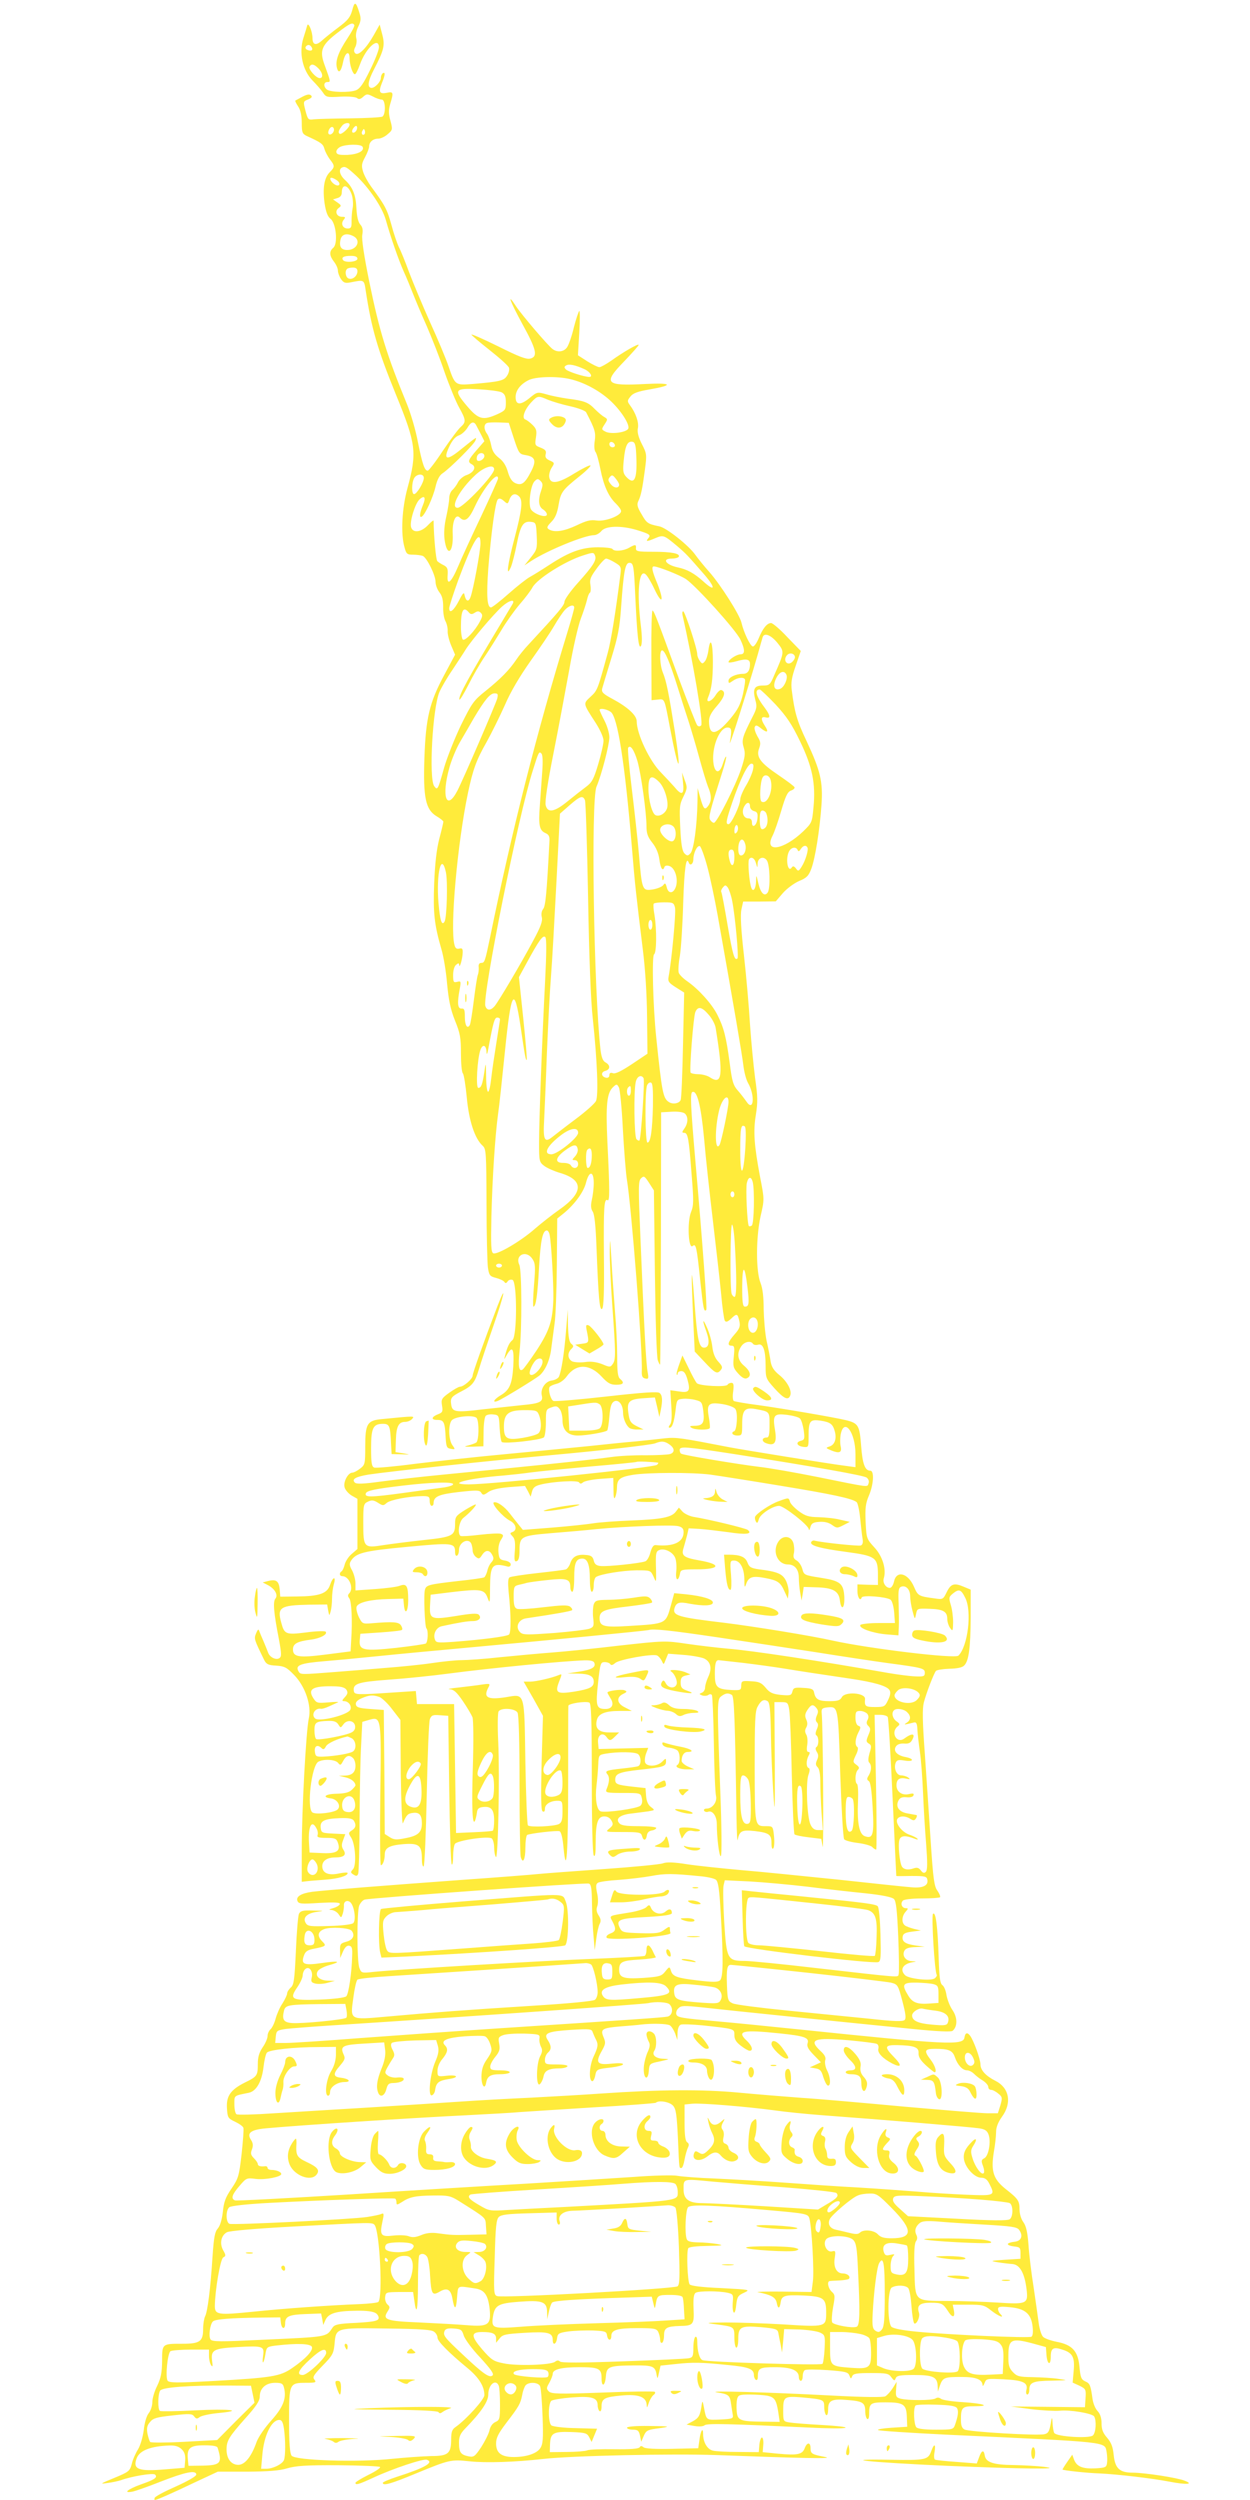 <?xml version="1.0" standalone="no"?>
<!DOCTYPE svg PUBLIC "-//W3C//DTD SVG 20010904//EN"
 "http://www.w3.org/TR/2001/REC-SVG-20010904/DTD/svg10.dtd">
<svg version="1.0" xmlns="http://www.w3.org/2000/svg"
 width="640pt" height="1280pt" viewBox="0 0 640 1280"
 preserveAspectRatio="xMidYMid meet">
<g transform="translate(0,1280) scale(0.1,-0.1)"
fill="#ffeb3b" stroke="none">
<path d="M1803 12746 c-10 -35 -23 -51 -70 -86 -32 -24 -70 -54 -85 -68 -30
-27 -48 -22 -48 13 0 33 -21 84 -27 65 -2 -8 -11 -38 -20 -66 -23 -74 -4 -163
46 -215 20 -20 44 -48 54 -62 16 -25 21 -26 90 -22 41 2 77 -1 85 -7 9 -8 18
-6 31 6 18 16 22 16 50 2 16 -9 37 -16 46 -16 19 0 21 -75 3 -87 -7 -4 -83 -8
-168 -9 -85 -1 -168 -3 -184 -5 -28 -4 -30 -1 -42 44 -12 47 -12 48 14 58 17
7 22 13 15 20 -8 8 -21 6 -44 -6 -19 -10 -35 -19 -37 -20 -2 -2 5 -16 15 -31
12 -18 18 -47 18 -83 0 -49 3 -56 25 -67 75 -34 84 -41 91 -66 4 -15 17 -39
28 -54 26 -33 26 -39 -1 -66 -28 -28 -37 -82 -26 -160 7 -45 16 -68 31 -79 28
-23 38 -128 13 -148 -21 -18 -20 -40 4 -71 11 -14 20 -34 20 -45 0 -11 7 -31
16 -44 13 -19 22 -22 48 -17 70 14 70 15 78 -39 30 -198 61 -304 155 -535 104
-254 109 -297 59 -480 -28 -103 -35 -233 -15 -302 9 -34 13 -38 44 -38 18 0
40 -3 49 -6 21 -8 66 -99 66 -133 0 -16 9 -40 20 -54 14 -18 19 -39 19 -74 -1
-27 4 -60 12 -74 7 -13 12 -36 11 -50 -1 -15 7 -48 18 -74 l20 -47 -55 -103
c-76 -141 -95 -221 -102 -425 -7 -204 6 -265 62 -299 19 -11 35 -24 35 -28 0
-4 -9 -44 -21 -88 -14 -55 -22 -127 -26 -228 -6 -153 1 -212 37 -337 11 -36
24 -115 29 -176 8 -84 17 -130 40 -188 27 -66 31 -89 31 -169 0 -51 4 -97 10
-103 5 -5 14 -61 20 -124 11 -119 41 -210 81 -246 18 -16 19 -36 20 -298 0
-155 4 -301 7 -325 6 -41 10 -46 42 -54 19 -5 38 -14 42 -20 6 -9 10 -8 17 2
5 8 16 11 25 8 24 -9 24 -288 0 -308 -16 -13 -26 -33 -38 -79 -6 -24 -6 -24 9
3 29 50 38 33 33 -58 -6 -93 -19 -123 -68 -151 -32 -20 -41 -38 -12 -27 25 10
194 113 216 132 29 26 53 81 59 141 4 30 11 84 16 120 6 36 11 172 12 303 l2
238 36 29 c55 46 101 109 112 157 16 60 39 58 39 -4 0 -27 -5 -66 -10 -87 -6
-28 -5 -45 5 -60 9 -14 15 -74 19 -181 10 -262 16 -329 29 -316 8 8 11 88 9
269 -2 254 1 298 19 287 11 -8 11 54 -1 295 -9 196 -3 255 30 285 17 16 19 15
29 -3 5 -10 15 -106 20 -213 6 -107 15 -221 20 -254 24 -143 82 -886 77 -985
-1 -26 3 -35 18 -38 16 -4 18 0 12 33 -8 39 -18 226 -37 688 -11 259 -11 290
3 304 15 14 18 12 41 -23 l25 -39 5 -420 c3 -249 9 -432 15 -450 6 -16 11 -25
12 -20 1 6 3 298 4 650 l1 640 53 3 c31 2 60 -2 68 -9 18 -15 18 -49 -2 -77
-13 -18 -13 -22 -1 -22 19 0 24 -28 38 -213 11 -135 11 -159 -3 -193 -20 -49
-14 -191 8 -174 17 15 21 0 39 -175 16 -147 19 -164 31 -152 6 6 -18 333 -56
767 -24 279 -27 344 -15 349 24 10 44 -69 60 -239 8 -96 29 -285 45 -420 16
-135 35 -302 42 -373 6 -70 15 -133 19 -139 6 -9 15 -6 33 11 29 28 33 26 42
-16 5 -24 0 -37 -25 -65 -35 -40 -39 -58 -15 -58 14 0 16 -8 11 -56 -5 -50 -3
-58 22 -86 19 -21 33 -29 44 -25 26 10 20 36 -13 64 -34 28 -39 65 -14 101 16
23 48 29 59 12 4 -6 15 -8 26 -5 26 9 39 -28 39 -110 0 -61 2 -65 46 -114 47
-52 70 -63 80 -36 10 25 -16 73 -56 105 -27 22 -39 40 -44 67 -3 21 -12 70
-21 108 -8 39 -14 112 -15 162 0 62 -5 106 -16 134 -24 60 -24 230 0 341 20
87 20 87 -2 200 -31 165 -36 235 -22 320 10 63 10 94 -4 189 -8 63 -20 186
-26 274 -5 88 -19 247 -31 354 -15 132 -19 207 -13 234 l9 41 83 0 84 1 36 42
c21 24 58 51 83 62 39 16 49 26 63 63 20 54 43 199 52 326 8 120 -5 175 -76
327 -50 105 -62 149 -76 260 -5 39 -1 66 20 126 l26 76 -69 71 c-37 40 -75 72
-83 72 -21 0 -43 -28 -63 -77 -10 -24 -23 -43 -30 -43 -13 0 -47 71 -59 123
-10 41 -106 192 -163 257 -27 30 -59 70 -72 88 -34 49 -149 140 -185 147 -59
12 -65 16 -91 62 -22 36 -25 50 -17 67 14 28 21 64 34 161 10 77 10 82 -16
132 -18 36 -24 61 -20 81 6 29 -11 78 -41 118 -14 19 -14 23 3 44 13 17 38 26
97 36 127 22 117 35 -21 28 -205 -11 -218 3 -109 115 41 43 75 81 75 85 0 9
-77 -35 -141 -81 -26 -18 -53 -33 -60 -33 -8 0 -36 14 -62 30 l-48 31 7 117
c4 64 3 114 0 110 -4 -3 -17 -42 -28 -85 -10 -43 -26 -88 -34 -100 -16 -25
-50 -29 -75 -10 -24 18 -158 175 -187 219 -49 75 -32 28 32 -90 73 -132 81
-168 41 -178 -20 -5 -59 10 -161 61 -75 37 -138 65 -140 62 -2 -2 39 -37 91
-78 52 -41 98 -82 101 -92 3 -10 -1 -28 -10 -41 -16 -25 -35 -30 -176 -42 -90
-7 -90 -7 -124 92 -13 38 -55 139 -94 224 -38 85 -86 200 -107 255 -20 55 -44
114 -53 130 -8 17 -26 68 -38 114 -22 80 -33 100 -104 196 -16 22 -35 56 -41
76 -9 30 -8 41 10 74 12 22 21 47 21 55 0 23 20 40 46 40 13 0 35 10 49 23 25
21 26 24 14 69 -10 36 -10 55 -1 86 18 59 16 64 -17 57 -38 -8 -44 4 -26 49
17 41 19 60 5 51 -5 -3 -10 -14 -10 -24 0 -19 -30 -51 -47 -51 -24 0 -20 34
12 95 51 99 57 122 42 179 l-13 50 -31 -55 c-38 -67 -79 -107 -94 -92 -8 8 -8
17 0 32 6 11 9 32 5 46 -4 15 0 39 11 60 14 30 14 42 4 73 -17 55 -24 56 -36
8z m11 -74 c3 -5 -13 -35 -35 -68 -47 -71 -63 -116 -54 -151 8 -33 22 -20 32
31 10 49 33 60 33 17 0 -34 16 -81 27 -81 5 0 16 22 26 50 30 84 97 145 97 87
0 -13 -20 -65 -45 -115 -34 -70 -51 -95 -72 -104 -33 -13 -132 -11 -150 4 -18
15 -16 38 3 38 18 0 18 -1 -15 90 -26 72 -14 100 68 163 63 48 76 54 85 39z
m-219 -113 c10 -15 -1 -23 -20 -15 -9 3 -13 10 -10 16 8 13 22 13 30 -1z m35
-109 c23 -23 26 -50 7 -50 -19 0 -60 47 -52 59 9 16 23 13 45 -9z m160 -288
c0 -15 -41 -53 -51 -47 -9 6 -6 18 14 43 11 13 37 17 37 4z m31 -35 c-16 -16
-26 0 -10 19 9 11 15 12 17 4 2 -6 -1 -17 -7 -23z m-111 9 c0 -16 -18 -31 -27
-22 -8 8 5 36 17 36 5 0 10 -6 10 -14z m156 -23 c-10 -10 -19 5 -10 18 6 11 8
11 12 0 2 -7 1 -15 -2 -18z m-10 -64 c12 -21 -22 -39 -76 -42 -43 -1 -55 1
-58 14 -1 9 7 20 20 27 30 14 105 15 114 1z m-33 -148 c67 -63 134 -162 152
-226 26 -92 65 -204 92 -265 14 -30 35 -82 48 -115 13 -33 44 -107 70 -165 25
-58 67 -163 91 -235 25 -71 59 -154 75 -182 35 -63 36 -74 8 -99 -12 -10 -53
-65 -91 -121 -37 -57 -73 -103 -78 -103 -16 0 -27 32 -50 145 -11 61 -37 148
-56 195 -104 253 -141 372 -194 631 -27 134 -39 215 -35 237 4 24 2 39 -10 52
-11 12 -18 41 -20 82 -3 70 -19 110 -59 147 -28 26 -34 56 -13 64 15 6 23 1
70 -42z m-97 -25 c22 -17 11 -35 -13 -20 -19 12 -29 34 -16 34 5 0 18 -6 29
-14z m75 -73 c6 -19 8 -49 5 -66 -4 -18 -6 -49 -6 -69 1 -32 -3 -38 -20 -38
-25 0 -37 25 -20 45 10 13 9 15 -9 15 -28 0 -39 29 -17 45 15 11 14 14 -6 28
l-23 16 23 7 c14 4 22 14 22 28 0 48 33 41 51 -11z m10 -213 c39 -22 16 -70
-33 -70 -32 0 -43 18 -34 55 7 27 33 33 67 15z m19 -115 c0 -16 -64 -22 -74
-6 -9 14 5 21 41 21 23 0 33 -5 33 -15z m0 -64 c0 -24 -25 -45 -45 -37 -15 5
-21 37 -8 49 3 4 17 7 30 7 16 0 23 -6 23 -19z m1162 -501 c29 -13 46 -40 25
-40 -28 1 -108 27 -119 38 -10 10 -10 15 1 21 14 9 47 2 93 -19z m-73 -51 c69
-16 145 -56 201 -106 56 -50 105 -125 97 -147 -8 -20 -89 -31 -117 -16 -21 11
-21 12 -4 38 16 25 16 26 -2 37 -10 5 -32 24 -49 41 -33 34 -52 42 -140 53
-33 5 -81 14 -107 22 -47 13 -48 13 -88 -20 -46 -37 -70 -35 -70 6 0 34 24 65
65 86 35 19 147 22 214 6z m-350 -68 c16 -9 21 -21 21 -52 0 -37 -3 -41 -42
-59 -75 -34 -98 -28 -156 40 -72 85 -66 94 58 87 54 -3 107 -10 119 -16z m237
-38 c22 -9 72 -24 113 -33 41 -9 78 -23 82 -31 46 -88 50 -104 44 -147 -4 -26
-2 -48 4 -56 6 -7 17 -47 25 -88 17 -86 42 -141 80 -177 14 -14 26 -30 26 -38
0 -23 -80 -54 -125 -48 -32 5 -53 -1 -103 -25 -64 -30 -114 -38 -142 -20 -12
8 -10 14 13 38 20 20 30 45 37 87 11 65 19 76 109 148 35 28 59 53 54 54 -6 2
-43 -17 -84 -42 -82 -51 -122 -56 -127 -17 -2 13 4 34 13 48 15 23 15 25 -10
36 -20 9 -25 17 -21 33 4 16 -1 23 -26 33 -29 11 -30 13 -24 52 5 34 3 44 -17
64 -13 13 -29 25 -37 28 -20 6 -5 50 29 87 34 36 36 36 87 14z m-366 -134 c4
-8 15 -28 24 -46 l16 -32 -40 -46 c-45 -52 -47 -60 -23 -73 23 -13 9 -41 -27
-54 -17 -5 -37 -22 -45 -37 -7 -15 -21 -33 -29 -40 -9 -8 -16 -26 -16 -42 0
-15 -7 -57 -15 -94 -10 -42 -13 -84 -9 -116 12 -93 46 -72 42 27 -3 65 15 105
36 84 26 -26 47 -10 78 58 43 93 118 184 118 142 0 -5 -39 -92 -86 -192 -48
-101 -101 -216 -118 -257 -36 -85 -59 -104 -54 -45 2 31 -1 40 -20 50 -13 6
-28 16 -33 21 -7 7 -18 126 -19 207 0 4 -13 -6 -29 -23 -34 -36 -76 -42 -86
-11 -9 27 20 122 43 143 26 24 34 10 17 -30 -17 -41 -19 -67 -5 -58 17 11 57
97 70 153 8 35 20 58 35 68 38 25 161 148 169 168 7 21 13 25 -78 -48 -70 -57
-88 -50 -55 19 15 31 31 50 49 56 14 5 34 23 44 40 18 31 34 34 46 8z m191
-64 c25 -76 28 -80 59 -85 51 -8 58 -29 28 -86 -31 -60 -48 -72 -81 -57 -16 8
-28 26 -37 58 -9 31 -23 54 -46 71 -23 18 -34 36 -39 64 -4 21 -13 46 -20 57
-18 23 -19 50 -2 57 6 3 34 4 62 3 l50 -2 26 -80z m517 -33 c2 -7 -3 -12 -12
-12 -9 0 -16 7 -16 16 0 17 22 14 28 -4z m110 -62 c5 -117 -11 -146 -53 -100
-15 17 -17 30 -11 87 7 72 19 96 45 91 13 -3 17 -19 19 -78z m-778 5 c0 -16
-27 -32 -37 -22 -3 4 -3 13 0 22 8 20 37 20 37 0z m50 -68 c0 -29 -159 -197
-187 -197 -40 0 10 93 91 168 45 42 96 57 96 29z m-360 -44 c0 -23 -36 -83
-50 -83 -13 0 -13 56 0 81 13 24 50 26 50 2z m1000 -34 c0 -20 -25 -20 -42 1
-15 18 -16 25 -6 37 11 13 15 12 30 -7 10 -12 18 -26 18 -31z m-399 -30 c-17
-48 -14 -83 9 -97 11 -7 20 -18 20 -26 0 -21 -68 2 -82 27 -14 26 -1 123 19
143 14 14 18 14 31 1 12 -12 12 -21 3 -48z m-113 -31 c20 -20 14 -70 -23 -211
-37 -140 -46 -211 -19 -150 7 17 21 71 30 118 19 96 33 118 73 113 25 -3 26
-6 29 -72 3 -65 1 -71 -30 -110 l-33 -41 35 23 c83 54 273 132 322 132 11 0
28 10 37 21 22 27 100 29 179 6 69 -21 76 -26 61 -43 -15 -18 -7 -18 37 1 41
17 44 15 110 -40 48 -41 53 -47 142 -149 58 -68 53 -88 -8 -32 -46 41 -82 61
-130 71 -61 13 -83 45 -31 45 17 0 32 4 36 9 10 17 -37 26 -130 26 -80 0 -90
2 -89 18 2 20 -3 21 -36 2 -28 -16 -76 -20 -84 -6 -3 5 -36 9 -73 9 -84 0
-147 -23 -247 -88 -41 -27 -88 -56 -103 -64 -15 -8 -64 -46 -108 -85 -44 -39
-85 -71 -91 -71 -20 0 -24 59 -14 199 15 186 36 341 49 354 7 7 16 5 31 -8 19
-17 20 -17 29 9 11 28 30 33 49 14z m-198 -240 c0 -39 -37 -239 -51 -275 -10
-28 -24 -22 -31 12 -2 15 -9 8 -28 -30 -26 -51 -50 -70 -50 -39 0 9 21 74 46
143 75 201 114 267 114 189z m587 -64 c8 -22 -10 -51 -88 -138 -38 -42 -69
-86 -69 -97 0 -18 -31 -54 -182 -217 -23 -24 -52 -60 -65 -80 -36 -53 -78 -96
-156 -159 -63 -50 -71 -63 -127 -176 -32 -67 -71 -165 -86 -217 -32 -115 -34
-118 -51 -95 -28 40 -8 402 27 482 10 23 40 75 67 114 26 40 57 86 67 103 31
49 141 179 186 220 37 33 70 41 54 13 -4 -7 -26 -43 -49 -82 -175 -291 -229
-389 -223 -407 2 -5 22 28 45 73 23 46 61 113 86 149 24 36 62 97 85 135 23
39 64 97 92 130 29 33 58 72 66 87 23 44 167 135 259 164 53 17 55 17 62 -2z
m101 -34 c33 -20 34 -22 27 -73 -23 -181 -47 -332 -64 -392 -51 -186 -52 -190
-87 -222 -39 -37 -41 -31 27 -136 22 -35 39 -72 39 -89 0 -16 -12 -70 -27
-120 -23 -77 -32 -94 -63 -117 -19 -14 -61 -47 -93 -73 -68 -56 -103 -62 -113
-21 -5 17 10 116 39 262 26 130 62 325 82 434 19 110 46 227 59 260 13 34 27
77 31 94 4 18 10 35 15 38 5 3 6 21 3 40 -5 28 1 42 32 84 20 28 42 51 48 51
7 0 27 -9 45 -20z m104 -160 c10 -219 18 -288 30 -267 6 12 6 48 -1 105 -21
170 -10 290 24 262 9 -7 30 -42 47 -79 39 -81 49 -59 14 30 -27 64 -32 89 -18
89 23 -1 132 -44 164 -65 52 -35 257 -262 279 -310 24 -51 24 -75 1 -75 -20 0
-62 -27 -62 -40 0 -4 19 -2 43 5 49 14 67 10 67 -15 0 -33 -12 -50 -35 -50
-37 0 -75 -18 -75 -35 0 -15 2 -15 22 -1 24 17 54 21 62 8 3 -5 -2 -38 -10
-75 -13 -54 -25 -79 -65 -127 -72 -86 -108 -90 -109 -13 0 23 11 45 41 79 39
45 47 73 22 81 -6 2 -19 -10 -29 -26 -20 -33 -52 -44 -39 -13 18 42 25 94 25
185 0 98 -13 131 -23 57 -3 -23 -11 -48 -18 -56 -12 -14 -14 -14 -26 2 -7 10
-13 25 -13 33 1 27 -63 221 -72 221 -5 0 -6 -10 -3 -22 52 -228 107 -550 95
-562 -6 -6 -13 -7 -20 0 -5 5 -47 113 -94 239 -114 313 -126 344 -135 349 -4
3 -7 -99 -6 -227 l1 -232 31 3 c37 4 34 10 63 -143 45 -237 61 -249 25 -19
-31 196 -43 256 -61 300 -16 39 -19 114 -4 114 14 0 40 -62 80 -190 18 -58 43
-136 56 -175 12 -38 37 -121 54 -184 17 -62 37 -129 45 -149 19 -44 19 -73 1
-98 -18 -24 -24 -17 -41 43 l-13 48 -1 -70 c-2 -122 -19 -247 -36 -264 -13
-14 -17 -14 -31 0 -11 12 -17 46 -21 131 -5 105 -4 119 16 159 20 41 21 47 7
84 l-14 40 5 -52 c7 -63 -6 -69 -45 -21 -15 17 -46 50 -68 73 -58 58 -124 197
-124 262 0 30 -45 72 -123 114 -49 26 -58 35 -54 53 3 11 24 82 47 156 34 110
43 158 50 260 14 198 22 233 47 228 16 -3 19 -22 25 -158z m-312 -71 c0 -6
-15 -61 -34 -123 -159 -520 -284 -1014 -397 -1566 -26 -125 -28 -130 -45 -130
-10 0 -15 -8 -13 -22 1 -13 -1 -30 -4 -38 -4 -8 -13 -68 -21 -132 -8 -64 -17
-122 -21 -127 -13 -21 -25 0 -25 43 0 36 -3 44 -17 42 -20 -1 -23 28 -9 101 7
39 6 41 -13 36 -19 -5 -21 -1 -21 35 0 23 6 45 15 52 12 10 15 10 16 -1 2 -21
17 32 18 63 1 21 -3 25 -18 21 -13 -3 -20 2 -24 19 -24 86 15 521 69 778 25
119 43 169 95 260 26 47 68 132 94 190 29 68 76 147 131 225 47 66 102 147
121 180 19 33 44 70 56 83 22 23 47 29 47 11z m-540 -24 c9 -11 16 -12 31 -2
14 9 21 9 31 -1 10 -10 9 -19 -6 -46 -25 -47 -74 -98 -86 -91 -5 3 -10 33 -10
65 0 85 12 108 40 75z m1580 -156 c37 -46 37 -46 -16 -166 -21 -50 -25 -53
-59 -53 -43 0 -52 -17 -38 -73 10 -35 8 -45 -16 -91 -50 -99 -55 -115 -43
-154 9 -30 7 -47 -14 -111 -29 -86 -124 -275 -139 -274 -5 0 -14 7 -19 15 -9
15 -2 43 61 241 14 43 23 80 21 83 -3 2 -10 -14 -17 -36 -15 -50 -38 -52 -47
-5 -14 79 27 190 71 190 21 0 23 -12 12 -75 -8 -44 90 266 143 450 11 41 23
81 25 88 8 24 42 11 75 -29z m90 -74 c0 -7 -7 -18 -15 -25 -26 -22 -49 12 -24
37 14 14 39 6 39 -12z m-43 -91 c7 -20 -12 -63 -33 -71 -29 -11 -39 14 -21 52
17 37 43 46 54 19z m-56 -151 c57 -62 83 -101 125 -188 63 -130 81 -217 69
-339 -7 -77 -8 -79 -53 -123 -102 -97 -203 -111 -156 -21 9 18 29 75 44 127
22 75 32 96 49 103 13 4 21 12 19 17 -1 5 -39 33 -83 63 -93 63 -115 93 -98
137 9 25 7 35 -9 61 -10 18 -17 39 -14 47 5 12 11 11 32 -6 33 -26 42 -20 20
13 -22 34 -20 49 4 43 26 -7 25 9 -3 47 -46 60 -56 96 -27 96 4 0 41 -35 81
-77z m-1425 31 c-7 -27 -175 -416 -204 -472 -56 -108 -83 -31 -41 118 11 40
36 100 55 132 19 32 50 86 70 121 56 94 83 127 106 127 17 0 19 -4 14 -26z
m581 -69 c35 -25 72 -259 108 -690 16 -197 22 -247 56 -525 13 -102 21 -235
22 -350 l2 -185 -79 -53 c-53 -35 -84 -51 -97 -47 -13 5 -19 1 -19 -10 0 -10
-7 -15 -17 -13 -25 5 -28 29 -4 35 26 7 27 29 2 43 -14 7 -21 25 -26 62 -35
308 -50 1280 -21 1350 26 60 66 216 66 253 0 20 -11 58 -25 85 -14 27 -25 52
-25 55 0 11 36 5 57 -10z m137 -253 c19 -68 46 -264 46 -332 0 -37 6 -55 30
-85 19 -24 32 -54 36 -86 6 -46 18 -63 26 -38 2 7 13 9 25 5 28 -9 45 -61 35
-101 -11 -40 -39 -45 -48 -9 -6 23 -9 25 -18 12 -6 -8 -30 -18 -54 -22 -54 -8
-55 -5 -71 184 -7 80 -24 232 -37 338 -13 107 -21 198 -18 203 11 19 31 -11
48 -69z m-488 -56 c-3 -47 -9 -124 -12 -170 -8 -101 -2 -128 28 -141 18 -8 23
-17 21 -45 -14 -268 -20 -329 -32 -344 -8 -10 -11 -26 -7 -42 5 -20 -5 -48
-45 -122 -60 -113 -176 -309 -197 -334 -20 -23 -39 -23 -47 1 -16 52 169 976
243 1206 30 97 32 99 44 87 7 -7 8 -43 4 -96z m1079 12 c-4 -18 -20 -55 -36
-81 -16 -27 -29 -58 -29 -70 0 -29 -46 -127 -60 -127 -16 0 -12 19 19 111 41
120 80 199 98 199 11 0 13 -7 8 -32z m91 -53 c14 -54 -18 -127 -47 -109 -12 7
-7 102 6 124 11 19 35 10 41 -15z m-571 -9 c27 -27 49 -98 41 -132 -7 -27 -38
-47 -59 -38 -18 7 -37 77 -37 137 0 64 15 73 55 33z m-380 -93 c4 -10 11 -234
16 -498 5 -303 14 -532 24 -620 23 -216 30 -397 16 -423 -7 -13 -53 -54 -104
-92 -51 -38 -105 -80 -120 -92 -39 -31 -47 -14 -41 87 2 44 9 197 14 340 6
143 15 321 21 395 6 74 18 292 28 484 l18 350 49 43 c54 47 68 52 79 26z m845
-32 c0 -10 9 -21 21 -24 16 -4 20 -12 17 -38 -3 -36 -28 -53 -28 -20 0 14 -6
21 -19 21 -24 0 -36 32 -21 60 13 25 30 26 30 1z m84 -37 c10 -27 7 -61 -7
-73 -20 -16 -27 -4 -27 46 0 30 4 43 14 43 8 0 17 -7 20 -16z m-476 -66 c17
-17 15 -67 -4 -75 -19 -7 -64 34 -64 58 0 27 46 39 68 17z m323 -31 c-8 -8
-11 -5 -11 9 0 27 14 41 18 19 2 -9 -1 -22 -7 -28z m44 -57 c9 -27 -3 -60 -21
-60 -9 0 -14 11 -14 33 0 48 23 66 35 27z m-193 -120 c15 -56 38 -166 52 -244
84 -472 126 -718 132 -771 4 -33 14 -73 24 -90 37 -64 29 -152 -9 -94 -9 13
-28 38 -43 55 -24 27 -30 47 -42 142 -18 133 -30 181 -63 246 -28 56 -96 131
-153 171 -22 15 -42 35 -45 45 -3 10 -1 49 6 86 6 38 14 160 17 271 6 179 15
244 29 205 7 -17 23 -5 23 18 0 32 19 72 33 68 6 -3 24 -51 39 -108z m512 101
c7 -11 -10 -68 -30 -99 -15 -24 -18 -24 -29 -8 -9 11 -15 13 -20 6 -21 -34
-35 43 -15 81 12 22 36 25 44 7 3 -9 8 -8 16 5 12 18 26 22 34 8z m-374 -51
c0 -43 -14 -54 -24 -17 -10 37 -7 57 9 57 11 0 15 -11 15 -40z m111 -31 c7
-24 7 -24 8 -1 1 30 30 41 47 17 16 -21 19 -142 5 -164 -16 -24 -36 -5 -48 45
-11 48 -11 48 -12 12 -1 -39 -15 -58 -24 -34 -11 27 -19 134 -12 146 10 17 29
7 36 -21z m-1588 -45 c10 -47 5 -233 -7 -253 -14 -23 -23 5 -31 96 -12 151 15
264 38 157z m1466 -148 c15 -76 34 -286 27 -293 -15 -15 -25 20 -51 172 -15
88 -29 164 -32 168 -3 4 1 15 8 23 12 14 14 14 26 -1 6 -10 17 -41 22 -69z
m-293 -33 c6 -23 -17 -271 -33 -355 -4 -23 1 -30 37 -53 l43 -27 -6 -267 c-3
-146 -8 -274 -12 -283 -7 -18 -41 -24 -61 -10 -29 19 -35 49 -64 330 -17 162
-23 419 -11 426 13 8 14 126 2 201 -5 28 -7 53 -4 58 2 4 26 7 53 7 46 0 50
-2 56 -27z m-116 -88 c0 -14 -4 -25 -10 -25 -5 0 -10 11 -10 25 0 14 5 25 10
25 6 0 10 -11 10 -25z m-549 -287 c-15 -290 -31 -712 -31 -830 0 -92 1 -98 26
-117 14 -11 50 -27 80 -36 124 -36 123 -101 -3 -189 -33 -23 -88 -66 -124 -97
-71 -63 -192 -134 -213 -126 -12 5 -13 39 -10 189 5 199 19 413 34 523 6 39
21 182 35 319 32 317 48 344 80 132 23 -157 27 -178 32 -172 2 2 -6 98 -18
213 l-22 210 43 79 c60 110 80 138 92 126 7 -7 6 -84 -1 -224z m837 -173 c17
-19 33 -49 36 -67 40 -247 34 -295 -29 -254 -13 9 -40 16 -59 16 -19 0 -37 4
-40 8 -7 12 14 284 24 310 13 31 33 28 68 -13z m-1068 -24 c0 -5 -9 -60 -19
-123 -10 -62 -22 -143 -26 -180 -4 -38 -11 -68 -16 -68 -5 0 -10 35 -10 78 -1
76 -2 76 -9 25 -10 -66 -16 -83 -31 -83 -14 0 -5 152 11 195 12 32 30 24 31
-13 1 -16 5 -7 10 23 25 134 31 155 45 155 8 0 14 -4 14 -9z m735 -301 c7 -11
-13 -311 -21 -319 -2 -3 -9 0 -15 6 -12 12 -15 243 -4 293 6 29 28 40 40 20z
m48 -142 c-3 -126 -12 -189 -28 -188 -12 0 -14 265 -2 293 4 10 13 17 20 14 9
-3 11 -34 10 -119z m-113 77 c0 -14 -4 -25 -10 -25 -11 0 -14 33 -3 43 11 11
13 8 13 -18z m500 -57 c0 -29 -37 -206 -46 -220 -24 -39 -25 84 -2 177 15 61
48 90 48 43z m86 -237 c-10 -148 -26 -154 -26 -10 0 115 4 134 23 122 6 -4 7
-45 3 -112z m-856 79 c0 -25 -106 -110 -137 -110 -45 0 -21 45 52 100 47 35
85 40 85 10z m-2 -84 c2 -10 -4 -26 -14 -37 -16 -17 -16 -19 -1 -19 10 0 17
-8 17 -20 0 -23 -25 -27 -37 -7 -4 8 -21 13 -38 13 -46 -1 -43 26 7 63 45 33
61 35 66 7z m72 -30 c0 -40 -8 -66 -21 -66 -10 0 -12 83 -2 93 15 15 23 5 23
-27z m824 -138 c10 -40 7 -216 -5 -223 -6 -4 -12 -5 -15 -2 -8 8 -17 194 -10
221 8 32 22 34 30 4z m-94 -63 c0 -8 -4 -15 -10 -15 -5 0 -10 7 -10 15 0 8 5
15 10 15 6 0 10 -7 10 -15z m3 -267 c9 -158 9 -258 -2 -258 -5 0 -12 7 -15 16
-9 24 -7 354 2 354 5 0 12 -51 15 -112z m-949 60 c9 -41 21 -262 19 -333 -4
-109 -20 -158 -85 -258 -34 -51 -66 -95 -72 -99 -19 -13 -24 16 -16 92 13 113
12 414 -1 444 -24 51 36 78 67 30 15 -22 16 -39 8 -135 -5 -60 -6 -109 -3
-109 13 0 21 56 29 202 8 138 18 188 40 188 5 0 12 -10 14 -22z m-244 -158 c0
-5 -7 -10 -15 -10 -8 0 -15 5 -15 10 0 6 7 10 15 10 8 0 15 -4 15 -10z m1257
-111 c10 -84 8 -99 -13 -99 -11 0 -14 21 -14 103 1 116 13 114 27 -4z m53
-189 c0 -34 -21 -55 -38 -38 -15 15 -15 51 -1 65 18 18 39 3 39 -27z m-1110
-217 c-17 -30 -46 -51 -56 -40 -10 9 16 66 35 77 26 14 38 -7 21 -37z"/>
<path d="M2820 10660 c-12 -7 -12 -12 4 -29 24 -27 52 -27 67 0 9 17 8 23 -2
30 -18 11 -50 11 -69 -1z"/>
<path d="M2391 7764 c0 -11 3 -14 6 -6 3 7 2 16 -1 19 -3 4 -6 -2 -5 -13z"/>
<path d="M2382 7690 c0 -19 2 -27 5 -17 2 9 2 25 0 35 -3 9 -5 1 -5 -18z"/>
<path d="M3391 8304 c0 -11 3 -14 6 -6 3 7 2 16 -1 19 -3 4 -6 -2 -5 -13z"/>
<path d="M3122 6400 c-1 -47 5 -175 13 -285 18 -249 18 -277 2 -299 -12 -17
-15 -17 -55 0 -30 11 -57 15 -88 10 -25 -3 -54 -1 -65 4 -23 13 -25 43 -4 63
13 13 13 16 0 27 -11 9 -15 36 -17 94 l-1 81 -9 -110 c-9 -113 -24 -209 -37
-235 -5 -8 -20 -16 -35 -18 -34 -4 -60 -43 -52 -77 8 -32 -10 -41 -99 -49 -38
-4 -130 -14 -204 -22 -140 -17 -156 -14 -161 26 -5 32 2 40 48 64 61 31 73 46
94 115 9 31 42 130 73 219 57 164 71 231 22 105 -70 -183 -127 -343 -127 -356
0 -17 -46 -57 -65 -57 -7 0 -31 -14 -55 -31 -39 -28 -42 -34 -37 -65 5 -30 3
-36 -18 -44 -37 -14 -40 -30 -6 -30 34 0 39 -10 43 -95 3 -44 6 -50 27 -53 22
-4 23 -3 7 19 -21 30 -21 112 -1 129 24 20 115 26 126 9 13 -21 11 -117 -3
-125 -6 -4 -25 -11 -42 -15 -24 -6 -19 -7 24 -6 l55 2 1 73 c0 40 5 77 11 83
6 6 23 9 39 7 28 -3 29 -5 32 -68 2 -36 7 -69 11 -73 11 -11 202 10 216 24 5
5 10 40 10 77 0 64 1 67 28 76 24 9 31 7 43 -9 8 -10 14 -36 14 -57 0 -51 28
-78 79 -78 43 0 141 17 150 26 3 3 8 35 11 71 4 49 10 69 23 77 23 14 47 -15
47 -57 0 -30 16 -67 34 -79 6 -4 25 -8 41 -7 l30 0 -35 17 c-28 14 -36 24 -41
56 -12 73 -2 83 90 88 l44 3 12 -50 11 -50 7 34 c10 50 9 77 -6 89 -9 8 -85 3
-271 -18 -142 -16 -264 -26 -272 -23 -14 5 -29 57 -20 72 4 5 20 12 36 16 17
4 39 20 51 37 48 67 118 67 181 -2 30 -32 44 -40 73 -40 37 0 44 10 20 30 -12
10 -15 36 -15 116 0 57 -5 159 -11 226 -5 68 -14 186 -18 263 -7 117 -8 126
-9 55z m-52 -790 c19 -12 21 -103 2 -122 -8 -8 -39 -13 -85 -13 l-72 0 -3 62
-3 62 33 5 c106 17 110 18 128 6z m-310 -56 c14 -37 12 -80 -4 -93 -8 -7 -44
-17 -80 -23 -81 -13 -96 -5 -96 58 0 66 23 84 105 84 61 0 66 -2 75 -26z"/>
<path d="M3542 6265 c-1 -27 3 -125 7 -217 l8 -168 49 -52 c56 -60 66 -65 84
-43 11 13 9 20 -12 43 -17 18 -27 43 -31 77 -3 28 -15 70 -26 95 -24 55 -27
44 -4 -19 18 -51 13 -81 -12 -81 -26 0 -35 39 -49 230 -7 102 -14 163 -14 135z"/>
<path d="M3003 5993 c14 -69 14 -68 -23 -73 l-35 -5 37 -23 36 -22 36 21 c20
11 36 23 36 26 0 13 -61 91 -76 97 -13 5 -15 1 -11 -21z"/>
<path d="M3477 5813 c-9 -25 -15 -48 -12 -51 3 -3 5 0 5 6 0 7 8 12 19 12 13
0 22 -12 31 -44 16 -58 9 -69 -45 -60 l-43 6 5 -81 c4 -57 2 -85 -7 -96 -7 -8
-8 -15 -2 -15 14 0 23 27 31 90 6 53 7 55 37 58 18 2 47 -1 65 -6 32 -8 34
-12 40 -58 7 -58 -2 -74 -45 -74 -24 0 -27 -3 -16 -10 18 -12 87 -13 94 -2 2
4 0 30 -5 57 -12 67 -1 77 70 66 31 -5 60 -16 66 -25 14 -18 8 -109 -6 -114
-19 -7 -8 -22 16 -22 24 0 25 3 25 59 0 71 13 86 67 77 75 -14 73 -12 73 -82
0 -49 -3 -64 -14 -64 -26 0 -28 -20 -4 -29 43 -16 56 1 47 61 -14 83 -8 92 60
84 31 -4 61 -12 67 -19 7 -7 15 -34 19 -60 6 -44 4 -49 -15 -54 -28 -7 -20
-27 13 -31 27 -3 27 -2 27 55 0 79 7 87 63 79 50 -8 62 -18 72 -58 9 -36 -2
-66 -28 -74 -21 -7 -20 -8 11 -21 40 -16 54 -10 46 23 -3 13 -3 39 0 58 17 91
76 14 76 -100 l0 -66 -52 7 c-74 9 -532 83 -593 95 -247 48 -272 52 -330 46
-33 -4 -100 -11 -150 -16 -49 -4 -157 -15 -240 -24 -82 -8 -274 -27 -425 -41
-151 -14 -361 -37 -467 -50 -105 -14 -198 -22 -207 -19 -13 5 -16 24 -16 99 0
104 10 125 61 125 33 0 37 -11 41 -100 l3 -55 50 -1 c48 -2 48 -2 10 5 l-40 6
2 63 c2 69 14 92 48 92 12 0 28 7 35 15 14 16 17 16 -157 -1 -73 -7 -83 -24
-83 -140 0 -88 -1 -94 -26 -113 -15 -12 -33 -21 -40 -21 -22 0 -47 -47 -40
-74 3 -14 20 -33 36 -43 l30 -17 0 -129 0 -128 -29 -25 c-16 -13 -32 -38 -36
-54 -4 -16 -11 -32 -16 -35 -14 -9 -11 -25 4 -25 35 0 60 -63 35 -88 -8 -8 -8
-15 0 -25 12 -14 17 -115 10 -217 l-3 -55 -125 -16 c-140 -18 -170 -13 -170
26 0 29 21 41 91 50 49 6 89 28 76 41 -4 4 -49 3 -99 -4 -105 -13 -112 -10
-128 50 -22 79 -5 89 142 92 l93 1 5 -30 c6 -30 6 -30 13 -5 4 14 7 43 7 65 0
22 4 55 9 73 13 43 -4 41 -19 -2 -14 -45 -55 -59 -170 -60 l-85 -1 -3 38 c-4
42 -18 53 -60 42 l-27 -7 27 -14 c36 -19 53 -51 38 -69 -13 -16 -9 -70 18
-208 14 -76 14 -89 2 -97 -17 -11 -49 5 -57 28 -3 9 -14 35 -23 57 -10 22 -20
47 -23 55 -3 11 -8 7 -16 -13 -11 -28 -11 -28 42 -137 11 -21 21 -26 61 -28
43 -3 54 -9 91 -47 58 -59 91 -157 76 -224 -14 -63 -36 -470 -36 -671 l0 -165
25 3 c14 2 57 5 95 8 67 5 115 19 115 34 0 4 -20 3 -44 -2 -55 -12 -86 2 -86
37 0 28 25 45 67 45 44 0 58 13 42 38 -11 17 -11 28 -2 51 l11 30 -62 3 c-58
3 -61 4 -64 30 -4 35 18 46 97 49 45 2 65 -2 72 -12 14 -22 11 -38 -10 -51
-17 -11 -18 -14 -4 -35 23 -34 29 -145 10 -164 -13 -14 -13 -17 3 -27 14 -9
19 -8 24 4 3 9 7 133 7 277 1 144 4 316 8 382 l6 119 34 10 c63 18 64 17 58
-386 -2 -197 -1 -358 3 -358 10 0 20 27 20 55 0 34 23 47 96 53 79 6 94 -6 94
-76 0 -24 4 -41 9 -38 5 3 12 169 16 368 4 200 11 373 16 386 8 20 15 23 51
20 l43 -3 5 -377 c3 -207 8 -380 13 -384 4 -4 7 15 7 42 0 27 4 55 9 63 11 18
171 42 189 28 6 -5 12 -26 12 -46 0 -20 4 -42 9 -49 11 -18 20 409 12 588 -4
82 -3 150 2 158 15 20 85 15 97 -7 6 -13 10 -147 10 -368 0 -191 3 -358 6
-370 11 -40 24 -14 24 47 0 32 4 61 9 65 15 8 152 24 166 19 8 -3 16 -35 20
-82 15 -157 24 -34 24 338 0 206 0 380 1 386 0 12 85 25 107 17 10 -4 13 -81
13 -387 0 -229 4 -387 10 -396 7 -10 10 10 10 67 0 101 11 133 44 133 16 0 30
-8 37 -22 10 -18 8 -24 -11 -40 -22 -18 -21 -18 70 -18 83 0 92 -2 97 -20 7
-27 21 -25 25 3 2 14 11 23 26 25 12 2 22 8 22 13 0 5 -40 9 -89 9 -68 0 -92
4 -101 16 -20 23 6 43 65 49 28 4 66 8 85 11 34 6 34 6 13 22 -15 11 -23 30
-25 57 l-3 40 -64 7 c-81 9 -91 13 -91 36 0 31 20 39 126 51 120 13 134 17
134 42 0 18 -1 18 -20 -1 -25 -25 -78 -27 -87 -4 -3 10 -1 30 5 46 l11 29
-127 -3 -127 -3 -3 33 c-4 38 23 56 43 29 16 -22 21 -21 45 3 l20 20 -50 0
c-55 0 -75 20 -64 64 8 32 43 46 117 46 l62 0 -35 18 c-42 20 -46 51 -10 69
21 10 22 13 7 19 -17 6 -87 -3 -87 -12 0 -2 7 -15 15 -28 21 -31 10 -56 -25
-56 -47 0 -51 15 -38 133 11 101 13 107 34 107 13 0 26 -5 29 -11 5 -7 13 -4
26 7 19 17 188 48 213 38 7 -3 18 -15 24 -27 10 -22 10 -22 21 7 l12 29 78 -6
c43 -3 90 -12 105 -18 35 -16 43 -52 22 -95 -9 -19 -16 -44 -16 -55 0 -11 -8
-23 -17 -26 -15 -6 -14 -7 3 -14 10 -3 24 -2 31 3 7 5 14 5 18 -1 3 -6 8 -118
10 -250 2 -132 7 -251 11 -266 7 -30 -18 -65 -48 -65 -11 0 -16 -5 -13 -11 4
-6 13 -8 21 -5 22 8 44 -23 44 -62 0 -73 13 -173 21 -165 5 5 4 153 -3 328
-17 468 -17 474 6 491 22 16 35 17 53 6 12 -7 16 -117 24 -632 1 -74 4 -124 6
-110 9 46 21 52 87 45 74 -9 86 -17 86 -63 0 -22 4 -32 9 -26 5 5 7 33 4 62
-5 50 -6 52 -37 52 -63 0 -61 -8 -62 302 0 235 2 288 15 310 17 32 32 40 51
28 11 -7 15 -46 17 -167 1 -87 7 -221 12 -298 8 -126 9 -110 8 160 l-2 300 35
0 c32 0 35 -2 41 -40 4 -22 10 -173 13 -335 4 -162 10 -298 14 -302 4 -4 36
-11 72 -15 l65 -8 7 -40 c6 -35 2 621 -5 685 -2 21 3 25 28 28 57 5 56 11 67
-339 6 -178 15 -329 20 -336 6 -7 37 -15 70 -19 32 -4 65 -13 73 -20 7 -8 17
-14 21 -14 3 0 3 155 -1 345 l-7 345 30 0 c17 0 34 -5 37 -11 4 -5 15 -191 25
-412 10 -221 19 -402 19 -402 1 -1 36 -1 78 0 69 0 78 -2 81 -19 6 -30 -22
-44 -80 -39 -29 2 -197 20 -373 39 -176 18 -401 41 -500 49 -99 9 -224 22
-277 30 -68 11 -105 12 -123 5 -15 -6 -153 -19 -308 -30 -155 -11 -304 -22
-332 -25 -27 -3 -203 -17 -390 -30 -410 -30 -703 -53 -767 -61 -57 -8 -84 -25
-75 -47 6 -15 20 -16 112 -10 75 4 105 3 105 -5 0 -6 -15 -16 -32 -21 -25 -7
-27 -9 -11 -10 12 -1 28 -10 36 -21 14 -21 14 -21 22 2 4 13 6 30 6 40 -3 23
18 33 34 17 20 -21 29 -93 13 -106 -7 -6 -62 -13 -122 -14 -95 -3 -110 -2
-120 14 -18 28 5 51 55 58 42 6 40 6 -18 7 -50 2 -64 -1 -72 -16 -5 -9 -12
-95 -16 -189 -7 -150 -10 -175 -26 -189 -11 -10 -19 -23 -19 -31 0 -7 -11 -30
-24 -51 -14 -20 -29 -56 -35 -78 -6 -23 -18 -47 -26 -54 -8 -7 -15 -22 -15
-34 0 -12 -11 -38 -25 -58 -18 -27 -25 -50 -25 -85 0 -60 -3 -65 -67 -96 -73
-37 -95 -69 -91 -131 3 -48 5 -52 41 -69 21 -10 40 -23 43 -31 3 -7 -2 -68 -9
-135 -13 -114 -17 -125 -52 -177 -30 -44 -39 -67 -44 -119 -5 -41 -14 -71 -26
-85 -15 -17 -20 -44 -27 -145 -10 -160 -25 -280 -38 -305 -5 -10 -10 -39 -10
-64 0 -64 -16 -76 -105 -76 -106 0 -105 1 -105 -89 -1 -60 -6 -86 -25 -126
-14 -27 -25 -65 -25 -83 0 -19 -8 -45 -19 -58 -11 -14 -21 -49 -25 -86 -5 -37
-17 -78 -29 -98 -12 -19 -27 -52 -32 -74 -10 -38 -15 -42 -90 -73 -73 -30 -76
-32 -35 -26 25 3 55 10 68 14 54 20 166 39 176 29 14 -14 0 -25 -72 -50 -69
-25 -95 -47 -43 -37 18 4 83 27 146 52 123 48 180 60 180 35 0 -8 -41 -32
-105 -61 -57 -25 -106 -51 -108 -58 -2 -6 -2 -11 1 -11 9 0 83 32 202 89 l120
56 150 0 c110 1 165 5 205 17 44 13 96 17 263 16 114 -1 210 -5 213 -9 3 -5
-24 -23 -61 -41 -36 -18 -65 -36 -65 -40 0 -13 15 -9 93 27 99 46 255 98 273
91 37 -14 -10 -41 -153 -87 -40 -13 -73 -27 -73 -31 0 -17 40 -6 170 48 172
71 179 72 275 62 84 -9 232 -4 375 12 146 17 665 28 890 20 427 -16 606 -20
556 -10 -69 13 -76 17 -76 45 0 32 -18 32 -30 0 -12 -32 -37 -37 -135 -28
l-80 8 3 38 c2 20 -2 37 -7 37 -5 0 -11 -17 -13 -37 l-3 -38 -105 1 c-58 0
-117 3 -131 7 -28 7 -49 43 -49 84 0 39 -13 19 -19 -30 l-6 -42 -134 -3 c-85
-2 -138 1 -146 8 -10 8 -15 8 -20 0 -5 -8 -48 -11 -129 -10 -66 1 -130 -1
-140 -6 -10 -4 -58 -8 -105 -8 l-86 -1 1 37 c2 61 15 69 108 66 74 -3 81 -5
93 -27 l12 -24 14 34 14 34 -111 3 c-60 1 -116 8 -123 14 -17 14 -17 112 0
126 6 5 53 13 103 17 104 8 134 -1 134 -40 0 -13 5 -27 10 -30 6 -4 10 6 10
23 0 41 14 49 102 57 88 8 127 -7 129 -48 1 -18 2 -16 10 8 5 16 16 35 24 42
9 6 12 14 7 17 -5 3 -126 2 -268 -4 -224 -8 -261 -7 -274 6 -13 13 -13 18 3
45 9 17 17 37 17 45 0 23 45 34 139 34 97 0 111 -7 111 -57 0 -48 18 -40 22 9
4 51 14 56 144 57 97 1 109 -4 116 -49 4 -22 5 -21 12 12 l8 36 76 8 c91 10
133 9 270 -5 106 -10 132 -20 132 -52 0 -10 5 -21 10 -24 6 -3 10 3 10 14 0
46 8 51 89 51 83 0 121 -16 121 -51 0 -10 5 -19 10 -19 6 0 10 11 10 24 0 14
5 28 11 31 5 4 57 4 115 0 94 -7 106 -10 113 -28 7 -18 8 -18 14 -4 5 14 22
17 96 17 81 0 91 -2 105 -22 14 -19 16 -19 22 -5 5 14 21 17 94 17 98 0 119
-10 121 -58 l1 -27 10 30 c15 42 23 45 110 45 76 0 107 -12 109 -43 0 -7 5 -1
10 12 9 23 12 23 98 19 99 -5 126 -17 116 -55 -3 -13 -1 -23 5 -23 5 0 10 10
10 23 0 39 18 47 114 48 86 2 88 2 36 9 -30 5 -90 8 -133 9 -70 1 -80 4 -101
26 -20 21 -24 36 -23 86 0 81 16 89 119 62 l73 -20 3 -41 c4 -50 22 -56 22 -8
0 44 13 52 62 35 50 -16 62 -39 55 -110 l-5 -58 35 -16 c32 -16 34 -19 31 -63
l-3 -47 -190 2 -190 2 105 -14 c58 -7 123 -10 145 -8 52 6 166 -13 177 -29 13
-22 9 -85 -7 -98 -20 -16 -185 -6 -197 13 -4 6 -8 30 -9 52 -1 25 -3 31 -6 15
-9 -57 -14 -68 -35 -73 -32 -9 -388 12 -410 24 -13 7 -18 21 -18 49 0 64 6 70
68 70 89 0 49 14 -58 21 -55 3 -105 11 -112 17 -9 7 -19 8 -28 2 -17 -11 -143
-11 -180 -1 -22 6 -25 12 -22 47 l3 39 -20 -32 c-11 -17 -28 -36 -38 -42 -12
-6 -107 -5 -278 4 -323 17 -645 26 -585 16 60 -9 67 -14 73 -58 3 -21 7 -47 9
-58 3 -18 -3 -20 -65 -23 -73 -3 -70 -5 -83 63 -6 32 -8 35 -11 15 -8 -58 -15
-70 -46 -87 l-32 -17 40 -7 c24 -4 45 -3 53 4 13 10 131 7 532 -12 96 -5 181
-6 189 -1 7 4 -47 10 -120 14 -74 4 -149 10 -166 13 -33 5 -33 6 -33 63 0 69
5 73 99 65 109 -10 111 -11 111 -50 0 -18 5 -37 10 -40 6 -4 10 8 10 29 0 46
18 55 99 48 78 -6 91 -14 91 -58 0 -18 5 -36 10 -39 6 -4 10 6 10 24 0 57 6
61 84 61 92 0 107 -10 109 -75 l2 -50 -80 -5 c-44 -3 -75 -8 -69 -12 6 -4 159
-14 340 -23 857 -40 819 -35 830 -90 3 -18 4 -43 2 -56 -3 -22 -9 -24 -60 -27
-66 -3 -95 9 -109 45 l-9 25 -25 -36 c-14 -20 -25 -38 -25 -40 0 -4 124 -18
190 -20 90 -4 269 -25 357 -42 88 -17 128 -14 78 5 -37 15 -205 41 -266 41
-67 0 -90 22 -97 91 -4 41 -12 62 -33 87 -22 25 -29 43 -29 74 0 28 -7 49 -20
63 -12 12 -23 40 -26 61 -10 71 -13 81 -37 91 -21 10 -25 20 -30 74 -7 81 -37
114 -117 129 -30 6 -61 17 -69 25 -9 8 -19 41 -23 72 -4 32 -16 114 -26 183
-11 69 -23 166 -26 215 -5 66 -12 97 -26 117 -12 16 -20 43 -20 66 0 44 -7 54
-72 105 -62 50 -75 90 -60 186 7 38 12 86 12 106 0 23 10 49 30 77 52 71 38
148 -33 184 -50 25 -77 55 -77 84 0 27 -35 123 -53 147 -14 19 -25 16 -29 -9
-6 -42 -90 -37 -853 42 -154 16 -336 34 -405 40 -191 17 -211 20 -217 36 -3 9
1 23 10 31 14 15 28 15 124 5 112 -13 760 -79 1083 -111 119 -12 189 -15 197
-9 26 21 26 68 0 106 -14 20 -27 55 -31 77 -3 22 -12 45 -21 51 -12 9 -16 39
-19 140 -5 160 -15 239 -29 225 -9 -9 8 -295 19 -312 2 -4 -2 -12 -10 -18 -18
-15 -133 -3 -152 16 -28 28 -12 57 36 66 25 4 25 4 -2 6 -32 1 -51 29 -37 54
7 12 24 17 57 18 l47 2 -47 6 c-54 8 -71 20 -66 47 2 14 15 20 48 24 l45 6
-35 8 c-19 5 -41 13 -47 18 -18 14 -16 48 4 70 14 16 14 18 1 18 -20 0 -30 24
-15 39 6 6 47 11 97 11 48 0 89 3 93 6 3 4 -3 18 -13 33 -17 22 -22 59 -35
256 -8 127 -22 328 -30 448 -12 163 -13 229 -5 260 13 50 51 148 62 162 5 5
36 10 69 11 40 1 66 6 76 17 23 23 32 88 33 245 l0 143 -36 15 c-49 21 -66 15
-87 -28 -18 -37 -20 -38 -60 -32 -84 11 -87 13 -107 59 -31 72 -91 87 -103 26
-4 -17 -13 -31 -21 -31 -21 0 -38 27 -31 49 14 46 -6 113 -48 158 -40 44 -41
46 -45 131 -3 72 0 95 17 135 24 56 28 127 7 127 -27 0 -40 33 -47 127 -8 106
-14 116 -79 132 -57 14 -326 60 -449 77 -63 8 -119 18 -124 21 -5 3 -7 25 -3
49 4 34 2 44 -9 44 -7 0 -17 -4 -20 -10 -8 -13 -143 -6 -157 8 -6 6 -25 41
-42 77 l-32 65 -17 -47z m-49 -409 c27 -19 28 -41 2 -49 -11 -3 -66 -6 -122
-6 -57 1 -137 -3 -178 -9 -87 -12 -291 -34 -505 -55 -82 -8 -242 -24 -355 -35
-113 -11 -258 -27 -323 -36 -87 -12 -122 -13 -130 -5 -18 18 4 30 69 41 105
16 617 71 939 100 245 22 509 52 529 60 32 13 49 12 74 -6z m332 -49 c414 -65
661 -109 677 -120 10 -8 14 -19 10 -30 -8 -20 14 -23 -262 33 -110 22 -245 46
-300 52 -106 13 -385 59 -397 67 -5 2 -8 11 -8 19 0 20 26 18 280 -21z m-390
-44 c2 -1 -1 -6 -6 -11 -14 -14 -845 -100 -964 -100 -122 0 1 32 175 45 44 4
108 11 142 16 34 5 169 18 299 30 131 11 240 22 243 24 3 4 88 0 111 -4z m267
-61 c43 -6 202 -31 353 -56 268 -44 373 -66 396 -85 6 -5 14 -42 18 -82 4 -39
9 -86 12 -103 4 -22 1 -33 -9 -37 -12 -4 -191 14 -237 25 -7 2 -14 -2 -17 -8
-6 -18 47 -32 181 -50 148 -20 160 -28 161 -112 l0 -57 -52 1 -53 2 0 -34 c0
-33 15 -55 22 -33 4 13 123 4 147 -11 8 -5 16 -32 19 -64 l4 -56 -85 0 c-48 0
-89 -5 -92 -10 -10 -16 63 -42 133 -48 l62 -5 2 44 c1 24 0 79 -1 121 -3 64 0
79 13 84 24 9 46 -14 46 -48 0 -16 5 -50 12 -76 12 -45 12 -46 18 -17 6 30 6
30 68 28 71 -2 92 -14 92 -52 0 -15 7 -36 15 -47 13 -18 14 -15 15 30 0 27 -5
67 -12 89 -11 37 -10 41 12 59 30 24 41 20 62 -23 35 -68 14 -248 -35 -296
-18 -17 -456 36 -643 77 -110 25 -407 73 -553 91 -244 29 -269 37 -257 77 9
27 24 32 77 21 71 -13 119 -11 119 6 0 17 -53 33 -136 42 l-62 6 -16 -59 c-28
-100 -22 -97 -217 -109 -129 -8 -149 -2 -149 40 0 37 23 46 146 60 64 8 119
16 122 20 3 3 -1 12 -9 21 -13 13 -26 13 -83 4 -38 -6 -97 -11 -133 -11 -57
-1 -65 -3 -73 -23 -4 -12 -6 -43 -3 -69 5 -43 3 -47 -19 -56 -14 -5 -96 -15
-182 -22 -140 -10 -159 -10 -173 4 -26 26 -9 65 30 71 162 24 231 37 236 42 3
3 -1 11 -10 18 -13 9 -43 8 -136 -3 -66 -8 -127 -12 -136 -8 -13 5 -17 19 -17
61 0 53 2 56 28 62 15 3 33 8 40 10 8 2 54 9 104 14 99 11 118 6 118 -36 0
-13 5 -24 10 -24 6 0 10 31 10 73 0 75 9 97 42 97 26 0 38 -32 38 -104 0 -37
4 -66 10 -66 6 0 10 15 10 34 0 19 5 38 12 42 24 15 136 33 206 34 73 0 73 0
88 -32 14 -33 14 -33 13 32 -3 91 -1 98 20 105 28 8 69 -14 79 -44 5 -14 7
-46 4 -71 -4 -45 12 -49 20 -5 3 18 11 20 85 20 122 0 129 26 12 46 -79 14
-92 24 -79 64 5 17 13 46 18 65 l8 35 55 -3 c30 -2 97 -10 149 -17 91 -14 125
-9 98 12 -12 9 -198 54 -279 67 -20 4 -45 16 -55 27 l-18 20 -16 -21 c-22 -29
-73 -39 -230 -45 -74 -3 -160 -9 -190 -14 -30 -5 -124 -15 -209 -22 l-154 -12
-21 26 c-12 15 -32 40 -45 57 -28 37 -66 63 -82 58 -16 -5 45 -75 82 -94 31
-16 39 -48 13 -58 -14 -5 -14 -7 0 -22 12 -12 15 -30 12 -74 -4 -48 -2 -58 10
-53 9 3 14 20 14 52 0 74 6 78 160 91 74 6 180 15 235 21 144 14 387 23 418
15 20 -5 27 -13 27 -31 0 -51 -52 -75 -142 -66 -12 2 -20 -10 -28 -37 -5 -22
-17 -43 -26 -46 -25 -10 -197 -28 -229 -24 -22 2 -31 10 -35 28 -4 18 -13 26
-34 28 -48 6 -73 -6 -85 -38 -5 -17 -16 -32 -23 -35 -7 -3 -73 -11 -145 -19
-73 -8 -138 -18 -144 -22 -8 -5 -9 -27 -5 -73 13 -120 13 -211 2 -220 -12 -10
-137 -26 -282 -37 -87 -6 -92 -5 -98 14 -9 28 9 61 37 66 87 19 132 26 157 26
32 0 48 16 31 33 -8 8 -40 6 -117 -7 -128 -20 -136 -17 -132 58 l3 51 105 13
c151 18 170 15 186 -28 12 -33 13 -30 13 51 1 117 11 129 91 108 8 -2 15 3 15
11 0 9 -12 17 -30 20 -26 4 -30 10 -33 43 -2 23 3 48 13 63 14 22 14 25 -1 31
-9 3 -57 1 -107 -5 -49 -6 -94 -9 -99 -6 -17 11 -8 74 14 92 33 26 69 65 64
69 -2 2 -27 -11 -55 -28 -46 -29 -51 -35 -51 -69 0 -63 -10 -69 -160 -85 -74
-8 -168 -20 -207 -26 -100 -16 -103 -13 -103 112 0 96 1 100 25 111 19 9 29 7
50 -6 25 -16 28 -16 45 -1 18 16 113 34 183 35 33 0 37 -3 37 -25 0 -14 5 -25
10 -25 6 0 10 6 10 13 0 35 26 46 130 58 91 10 106 10 114 -4 8 -13 13 -13 35
3 18 13 53 21 108 26 l81 6 15 -27 14 -28 7 26 c5 20 15 29 44 36 64 16 190
23 197 11 5 -8 11 -8 21 1 8 6 46 14 84 17 l70 5 1 -59 c0 -42 3 -53 9 -39 5
11 9 34 9 51 1 41 16 52 82 63 76 12 303 13 396 1z m-1317 -49 c0 -6 -19 -12
-42 -16 -24 -3 -119 -16 -213 -29 -169 -23 -199 -23 -192 -2 5 14 47 23 192
40 144 17 255 20 255 7z m94 -307 c3 -9 6 -24 6 -34 0 -9 7 -24 16 -31 15 -12
19 -11 32 9 18 28 38 28 52 1 9 -16 8 -24 -3 -37 -9 -9 -19 -29 -22 -45 -4
-15 -11 -30 -16 -33 -5 -3 -66 -12 -135 -19 -147 -17 -161 -20 -168 -43 -8
-23 -1 -190 7 -199 11 -10 8 -71 -3 -78 -5 -3 -73 -13 -151 -22 -168 -18 -192
-13 -187 40 l3 32 104 7 c56 4 106 9 109 13 4 3 1 14 -5 23 -11 18 -42 20
-148 11 -49 -4 -50 -3 -68 32 -9 20 -15 44 -11 53 8 22 72 37 163 39 l76 2 3
-32 c5 -56 22 -36 22 25 0 72 -8 86 -43 73 -14 -6 -71 -13 -126 -17 l-101 -7
0 36 c0 19 -8 49 -17 66 -14 24 -15 35 -7 48 26 42 64 52 288 73 234 22 246
21 246 -27 0 -14 4 -21 10 -18 6 3 10 16 10 29 0 41 51 65 64 30z m1266 -478
c135 -20 358 -54 495 -75 138 -22 304 -47 370 -56 181 -24 190 -27 190 -50 0
-18 -6 -20 -50 -18 -27 1 -88 9 -135 17 -357 63 -700 115 -825 125 -55 5 -149
16 -210 25 -108 16 -115 16 -340 -9 -126 -15 -284 -31 -350 -36 -66 -5 -185
-16 -265 -24 -80 -9 -169 -15 -198 -15 -29 0 -97 -7 -150 -15 -53 -8 -162 -19
-242 -25 -80 -7 -197 -16 -260 -21 -166 -13 -171 -13 -180 1 -21 34 3 44 135
55 39 3 158 14 265 25 107 11 321 31 475 45 438 40 899 85 915 89 26 8 109 -1
360 -38z m-637 -130 c9 -22 -15 -36 -79 -45 l-59 -9 56 -1 c57 -1 79 -13 79
-42 0 -27 -21 -37 -99 -50 -91 -14 -101 -7 -78 52 15 38 15 40 -1 33 -36 -15
-118 -34 -148 -34 l-33 0 50 -87 49 -88 -7 -241 c-4 -177 -3 -243 5 -248 8 -5
12 0 12 13 0 23 28 41 64 41 25 0 26 -3 26 -55 0 -42 -4 -56 -18 -64 -23 -12
-148 -18 -159 -7 -4 4 -10 149 -13 321 -6 370 0 352 -102 335 -93 -14 -115 -1
-87 51 10 19 8 20 -34 14 -24 -4 -77 -10 -118 -15 -41 -4 -62 -8 -47 -9 21 -1
36 -14 68 -61 22 -32 44 -70 49 -82 5 -13 6 -126 2 -253 -7 -215 -2 -311 12
-275 3 8 7 26 9 40 2 19 10 26 31 28 42 5 57 -13 57 -69 0 -26 -3 -50 -7 -52
-5 -3 -48 -6 -98 -8 l-90 -4 -5 330 -5 330 -95 0 -95 0 -3 34 -3 33 -122 -8
c-178 -12 -191 -11 -195 6 -7 40 18 48 178 60 85 6 223 20 305 31 220 29 584
64 696 68 32 1 49 -3 52 -13z m762 0 c66 -8 161 -21 210 -29 91 -15 158 -25
340 -52 121 -18 186 -37 199 -58 7 -11 5 -26 -7 -51 -16 -34 -19 -36 -67 -36
-50 0 -54 4 -51 41 3 32 -103 40 -119 9 -9 -16 -21 -20 -64 -20 -55 0 -71 9
-78 45 -3 16 -12 21 -54 23 -46 3 -52 1 -57 -19 -5 -20 -11 -21 -59 -17 -43 5
-57 11 -78 37 -22 26 -34 31 -75 33 -46 3 -49 2 -50 -22 0 -23 -3 -25 -48 -23
-77 4 -87 14 -87 82 0 54 5 71 19 71 3 0 60 -7 126 -14z m-2031 -138 c8 -13 6
-22 -8 -37 -16 -17 -16 -21 -4 -21 22 0 40 -24 32 -43 -10 -27 -158 -64 -180
-46 -23 19 -1 56 30 50 5 -1 23 4 40 12 17 8 38 17 46 21 8 3 -13 3 -47 0 -58
-5 -62 -4 -78 20 -32 49 -4 65 109 62 34 -1 52 -6 60 -18z m2924 -10 c16 -14
15 -23 -4 -42 -29 -30 -114 -12 -114 24 0 5 7 16 17 25 17 18 75 14 101 -7z
m-2754 -27 c13 -6 43 -34 65 -64 l41 -53 2 -275 c2 -155 7 -265 11 -254 18 43
25 50 52 53 32 4 45 -11 45 -54 0 -45 -19 -63 -82 -75 -49 -10 -61 -9 -83 5
l-25 16 -2 318 -3 317 -70 5 c-56 4 -70 8 -73 23 -2 12 7 22 30 32 39 17 58
18 92 6z m2236 -56 c10 -12 10 -22 2 -39 -7 -17 -7 -27 1 -35 7 -7 7 -17 -1
-35 -7 -16 -8 -28 -2 -31 13 -8 13 -52 0 -60 -6 -4 -5 -13 2 -25 9 -13 9 -25
1 -42 -8 -18 -7 -26 3 -36 9 -8 14 -35 14 -76 0 -35 3 -104 6 -154 l7 -92 -25
0 c-17 0 -29 8 -38 28 -18 37 -25 212 -11 254 8 22 8 34 1 36 -13 5 -13 38 0
63 8 14 7 19 -1 19 -8 0 -10 12 -6 36 3 20 1 44 -5 53 -7 12 -8 23 0 36 7 13
7 26 0 41 -8 18 -7 29 6 49 19 29 29 31 46 10z m464 -21 c21 -20 20 -40 -1
-54 -19 -12 -16 -12 37 1 11 3 16 -6 17 -36 1 -22 7 -74 13 -115 6 -41 13
-136 16 -210 3 -74 10 -193 16 -264 7 -95 7 -131 -2 -140 -8 -8 -15 -6 -25 7
-10 14 -20 17 -37 11 -28 -10 -51 -6 -60 9 -12 19 -21 113 -13 137 7 23 32 24
80 5 12 -5 17 -4 12 1 -5 5 -22 14 -40 20 -37 12 -72 56 -64 78 8 19 40 21 67
4 17 -11 22 -10 30 2 5 8 6 16 2 17 -4 1 -24 4 -44 8 -45 7 -64 34 -48 66 8
15 19 19 42 17 19 -2 33 2 35 10 4 9 -2 11 -20 7 -37 -10 -67 10 -67 44 0 32
16 42 52 34 18 -4 20 -3 8 6 -8 6 -25 11 -36 11 -24 0 -39 36 -28 65 6 14 15
16 45 11 48 -8 52 9 5 18 -43 8 -64 31 -49 54 7 11 22 16 42 15 22 -2 33 3 41
18 19 34 1 38 -41 7 -38 -27 -70 32 -34 62 14 11 13 14 -5 27 -20 14 -27 43
-13 56 12 13 51 7 67 -9z m-204 -8 c8 -10 8 -20 2 -32 -7 -12 -6 -22 4 -31 12
-12 12 -19 0 -47 -12 -29 -12 -34 2 -43 14 -8 15 -15 4 -49 -7 -25 -8 -42 -2
-48 14 -14 12 -42 -2 -66 -11 -17 -10 -22 0 -29 9 -5 15 -48 20 -136 8 -140 2
-162 -41 -146 -28 11 -39 68 -34 179 2 46 0 85 -5 88 -12 8 -10 58 4 72 9 9 8
15 -7 26 -19 14 -19 16 -3 50 11 21 13 38 8 41 -14 9 -12 42 5 75 13 25 13 29
0 34 -9 3 -15 19 -15 41 0 30 3 35 24 35 13 0 29 -7 36 -14z m-2708 -55 c12
-19 12 -19 26 0 18 26 56 21 60 -8 2 -14 -4 -26 -18 -33 -27 -15 -169 -42
-181 -34 -5 3 -9 23 -9 44 0 42 7 47 72 49 27 1 41 -4 50 -18z m69 -71 c21
-12 26 -52 7 -67 -14 -11 -89 -24 -153 -27 -37 -1 -40 1 -43 27 -3 28 14 37
35 16 8 -8 14 -6 22 10 9 16 59 39 109 50 2 1 12 -4 23 -9z m722 -84 c6 -15
-25 -80 -49 -106 -10 -10 -17 -11 -25 -3 -8 8 -5 26 14 67 25 54 49 71 60 42z
m745 2 c16 -16 15 -55 -1 -61 -8 -3 -45 -8 -83 -12 -81 -9 -89 -12 -73 -31 11
-14 9 -41 -6 -76 -6 -16 1 -18 84 -18 89 0 91 0 97 -26 4 -16 2 -31 -7 -39
-15 -15 -180 -38 -204 -29 -20 8 -29 65 -21 132 4 32 8 80 9 107 2 49 3 50 37
56 63 11 155 10 168 -3z m-398 -16 c0 -28 -49 -94 -68 -90 -29 6 -26 46 7 78
33 34 61 39 61 12z m-1062 -4 c7 -7 12 -24 12 -38 0 -34 -17 -50 -54 -51 l-31
-1 34 -8 c30 -7 50 -24 51 -41 0 -3 -9 -14 -20 -24 -14 -13 -37 -18 -78 -19
-57 -1 -76 -18 -27 -24 32 -4 53 -39 33 -57 -17 -16 -109 -27 -128 -15 -31 19
-5 241 30 260 28 15 86 12 101 -6 11 -14 14 -13 26 10 15 28 32 33 51 14z
m346 -27 c7 -11 -45 -80 -61 -81 -20 0 -15 34 8 64 21 26 43 34 53 17z m726
-96 c0 -43 -4 -56 -19 -65 -29 -15 -61 -12 -68 6 -13 33 53 134 79 118 4 -3 8
-30 8 -59z m-356 29 c8 -22 7 -97 -2 -110 -12 -19 -47 -25 -66 -11 -17 13 -17
16 13 75 32 64 44 74 55 46z m-366 -66 c3 -72 -12 -100 -47 -91 -48 12 -48 53
-1 131 30 49 45 36 48 -40z m1673 50 c7 -12 12 -66 13 -122 1 -88 -1 -101 -16
-104 -27 -5 -38 37 -38 149 0 80 3 99 15 99 8 0 20 -10 26 -22z m277 -139 c-4
-119 -22 -121 -26 -2 -3 93 2 123 19 106 5 -5 9 -50 7 -104z m-2293 30 c11
-35 -4 -60 -33 -57 -21 2 -28 9 -30 29 -6 50 49 74 63 28z m2551 10 c11 -19 7
-150 -5 -162 -20 -20 -31 13 -31 96 0 60 3 77 14 77 8 0 18 -5 22 -11z m-2746
-150 c7 -11 9 -27 6 -35 -4 -11 6 -14 45 -14 42 0 51 -3 58 -22 17 -45 -3 -59
-77 -56 l-67 3 -3 49 c-5 85 14 122 38 75z m0 -179 c15 -27 3 -60 -20 -60 -10
0 -21 9 -25 20 -7 21 10 60 25 60 5 0 14 -9 20 -20z m1962 -66 c37 -3 74 -11
83 -18 12 -9 18 -45 25 -171 14 -239 13 -330 -4 -345 -12 -9 -37 -9 -113 0
-109 13 -129 20 -138 51 -7 21 -8 21 -29 -5 -19 -24 -29 -27 -113 -33 -100 -6
-123 1 -123 41 0 41 14 48 104 53 48 3 85 9 84 12 -2 3 -10 18 -17 34 -17 34
-31 35 -31 3 0 -14 -4 -27 -9 -30 -4 -3 -131 -10 -282 -16 -263 -10 -977 -53
-1106 -66 -61 -7 -63 -6 -73 20 -13 34 -13 286 -1 319 6 14 18 28 28 31 32 9
1132 88 1148 82 12 -4 15 -26 16 -103 1 -54 4 -129 8 -168 l6 -70 8 59 c4 32
12 67 18 77 7 14 5 25 -6 42 -11 17 -13 31 -7 47 5 14 5 43 -1 68 -7 34 -6 46
4 52 7 5 56 12 108 15 53 4 128 13 166 20 68 13 108 13 247 -1z m553 -54 c94
-12 228 -27 299 -34 83 -9 133 -19 143 -29 11 -11 16 -57 22 -193 4 -99 5
-185 2 -193 -5 -16 22 -18 -426 33 -170 20 -333 36 -361 36 -90 0 -94 8 -106
199 -5 90 -7 175 -3 189 l6 25 127 -6 c70 -4 204 -16 297 -27z m-2335 -225
c19 -23 8 -48 -28 -57 -29 -8 -32 -12 -31 -46 l1 -37 14 33 c10 22 20 32 32
30 14 -3 17 -13 15 -53 -2 -86 -18 -194 -30 -206 -7 -7 -62 -14 -137 -17 -146
-5 -157 1 -112 66 14 21 26 47 26 59 0 11 6 26 14 32 19 16 40 -12 32 -44 -5
-20 -2 -26 19 -31 13 -3 42 -2 62 4 l38 10 -36 1 c-43 1 -68 24 -52 49 5 9 31
23 57 30 68 19 51 24 -38 11 -90 -13 -106 -6 -90 38 7 21 18 29 49 35 65 13
68 15 45 38 -27 27 -24 50 10 63 32 12 127 7 140 -8z m-190 -46 c0 -24 -4 -29
-25 -29 -24 0 -31 12 -25 50 6 44 50 25 50 -21z m1416 -127 c12 -8 34 -100 34
-142 0 -15 -6 -33 -14 -39 -9 -7 -132 -19 -327 -31 -336 -21 -493 -33 -739
-55 -192 -17 -187 -20 -171 96 6 46 15 87 21 93 5 5 78 13 162 18 113 7 872
57 1008 67 8 0 20 -3 26 -7z m109 -37 c0 -36 -2 -40 -25 -40 -20 0 -26 6 -28
28 -5 42 5 59 30 55 20 -3 23 -9 23 -43z m1005 -6 c212 -23 401 -46 421 -50
35 -9 37 -11 59 -94 17 -65 20 -89 12 -97 -9 -9 -53 -8 -179 6 -93 9 -282 28
-422 42 -140 14 -266 30 -280 37 -24 11 -26 18 -29 91 -3 86 1 106 20 106 7 0
186 -18 398 -41z m-730 -69 c38 -38 18 -47 -133 -60 -157 -14 -175 -13 -191
12 -18 29 12 47 94 57 139 16 208 13 230 -9z m247 -5 c30 -7 47 -39 33 -65 -9
-18 -18 -19 -93 -14 -124 9 -141 15 -145 49 -6 44 14 53 105 43 43 -4 88 -10
100 -13z m1123 16 c22 -6 25 -12 25 -51 l0 -45 -44 -3 c-64 -5 -89 4 -111 41
-35 57 -29 67 43 66 34 -1 73 -4 87 -8z m-1352 -103 c21 -21 15 -57 -10 -63
-24 -5 -190 -16 -863 -60 -214 -14 -535 -37 -712 -50 -178 -14 -348 -25 -379
-25 l-55 0 3 32 c3 31 6 33 53 40 28 3 127 11 220 17 774 50 1606 109 1635
115 37 9 97 5 108 -6z m-1654 -30 c3 -17 3 -35 -1 -39 -11 -10 -228 -31 -278
-27 -43 3 -52 18 -41 63 7 29 21 32 187 34 l127 1 6 -32z m3018 -3 c51 -7 73
-29 61 -61 -5 -14 -16 -16 -82 -10 -71 6 -101 20 -101 47 0 17 33 39 53 35 12
-3 43 -8 69 -11z m-1362 -75 c8 -5 20 -24 27 -42 l11 -33 1 36 c1 24 7 39 17
43 9 3 59 1 112 -4 166 -18 162 -17 162 -50 0 -21 9 -36 33 -54 19 -15 39 -26
45 -26 20 0 13 25 -13 50 -56 52 -25 59 167 39 127 -13 152 -22 143 -50 -5
-16 2 -30 31 -60 l37 -38 -28 -13 -29 -13 29 -5 c24 -4 31 -12 40 -44 7 -22
17 -42 23 -44 17 -5 15 43 -4 79 -8 16 -12 39 -9 50 5 14 -2 28 -24 48 -63 59
-34 70 143 55 74 -7 140 -15 146 -19 7 -4 10 -15 7 -25 -5 -21 22 -49 71 -75
48 -24 52 -11 9 33 -51 52 -48 62 16 61 89 -2 112 -11 110 -41 -1 -19 9 -36
37 -62 22 -20 42 -36 45 -36 13 0 3 34 -20 64 -36 47 -32 56 23 56 70 0 89 -8
101 -43 14 -40 39 -67 62 -67 10 0 26 -8 36 -18 10 -10 30 -26 46 -35 15 -10
27 -24 27 -32 0 -8 6 -15 14 -15 8 0 24 -8 37 -19 21 -17 22 -21 11 -60 l-13
-41 -52 0 c-29 0 -221 16 -427 34 -206 19 -442 40 -525 45 -82 6 -229 18 -325
27 -184 17 -399 16 -705 -5 -82 -6 -242 -15 -355 -21 -113 -5 -275 -14 -360
-20 -85 -6 -294 -19 -465 -30 -170 -10 -392 -24 -492 -30 -100 -7 -187 -9
-192 -5 -6 3 -11 26 -11 50 0 48 -5 44 74 60 38 8 66 56 75 130 4 36 12 70 18
76 14 14 139 28 261 28 l92 1 0 -42 c-1 -28 -9 -57 -25 -83 -25 -41 -35 -125
-15 -125 6 0 10 9 10 19 0 26 37 51 74 51 37 0 23 17 -18 22 -41 4 -42 20 -6
61 27 32 29 38 18 61 -17 40 -2 47 110 53 l99 6 5 -39 c3 -26 -3 -58 -19 -96
-23 -58 -28 -93 -17 -122 10 -27 33 -18 42 17 7 27 13 32 38 32 32 1 57 12 50
24 -3 4 -18 6 -33 4 -15 -2 -36 2 -47 10 -17 13 -17 15 -2 43 9 16 22 37 28
46 9 13 9 22 -2 43 -9 16 -10 29 -4 35 6 6 59 11 119 13 l108 2 9 -30 c6 -22
3 -43 -13 -80 -27 -62 -39 -180 -18 -173 8 2 16 15 17 29 6 36 18 46 68 54 58
8 48 24 -11 17 -45 -5 -45 -4 -45 26 0 18 10 43 25 60 27 33 31 52 13 70 -24
24 9 39 101 46 48 3 95 4 104 0 9 -3 21 -21 27 -40 11 -32 9 -39 -16 -76 -21
-30 -28 -52 -29 -89 0 -48 17 -71 24 -33 6 34 22 44 72 44 27 0 49 5 49 10 0
6 -22 10 -50 10 -43 0 -50 3 -50 19 0 11 12 33 26 50 21 26 25 38 20 66 -6 32
-4 36 20 45 15 6 64 9 108 8 77 -3 81 -4 78 -25 -2 -12 2 -31 8 -43 8 -15 7
-27 -5 -49 -20 -40 -21 -159 -1 -142 7 6 16 24 19 40 6 30 27 41 84 41 17 0
35 5 38 10 4 6 -17 10 -54 10 -58 0 -61 1 -61 24 0 13 7 29 15 36 19 16 19 35
0 64 -24 36 -2 45 118 53 99 6 107 5 112 -13 4 -10 11 -27 16 -36 13 -25 11
-39 -11 -86 -21 -43 -27 -117 -10 -127 6 -4 13 8 17 25 7 36 7 36 86 45 31 4
57 11 57 16 0 6 -23 7 -60 3 -73 -8 -83 5 -49 65 20 36 21 43 9 71 -17 41 -8
47 90 55 41 3 86 7 100 9 58 7 136 5 150 -4z m1552 -165 c9 -19 9 -28 0 -37
-16 -16 -42 8 -42 38 0 32 27 31 42 -1z m-1536 -246 c15 -17 19 -44 25 -167 7
-165 6 -152 18 -152 5 0 12 19 16 43 4 23 12 50 17 61 7 13 6 21 -3 27 -10 6
-14 34 -14 101 l0 93 40 4 c48 4 279 -15 420 -34 55 -8 165 -19 245 -25 312
-23 767 -61 803 -67 29 -4 41 -12 48 -31 14 -36 1 -110 -21 -122 -16 -8 -17
-14 -7 -40 6 -16 8 -33 3 -37 -11 -11 -44 33 -57 78 -10 32 -9 42 5 64 21 32
15 43 -8 19 -35 -35 -46 -60 -40 -93 9 -43 55 -91 88 -91 18 0 30 -8 41 -30
32 -62 29 -63 -117 -57 -73 3 -187 10 -253 16 -66 5 -201 15 -300 21 -99 5
-270 17 -380 25 -110 8 -269 17 -355 21 -85 3 -172 10 -192 14 -21 4 -122 2
-225 -6 -103 -7 -348 -22 -543 -34 -195 -11 -609 -36 -919 -56 -310 -19 -570
-33 -578 -30 -22 9 -15 30 23 74 35 41 37 42 83 36 47 -6 131 10 131 25 0 11
-25 21 -51 21 -10 0 -19 5 -19 10 0 6 -6 10 -12 9 -24 -3 -38 1 -38 11 0 6 -9
19 -20 30 -16 16 -18 25 -10 45 7 19 6 32 -5 49 -23 35 -1 52 77 59 173 16
757 54 1028 67 118 6 240 13 270 16 30 2 198 13 374 24 175 10 321 21 324 24
14 14 70 5 88 -15z m204 -389 c58 -5 221 -19 364 -29 142 -11 263 -24 268 -29
15 -15 3 -28 -49 -58 l-45 -27 -271 17 c-150 9 -295 16 -322 16 -68 0 -95 20
-95 69 0 58 -7 56 150 41z m-192 -12 c7 -7 12 -25 12 -40 0 -48 20 -45 -585
-78 -104 -5 -233 -12 -285 -15 -93 -6 -96 -5 -147 25 -52 30 -62 43 -44 54 5
3 159 15 342 26 184 11 381 24 439 29 164 13 255 12 268 -1z m1107 -123 c111
-112 110 -155 0 -155 -39 0 -56 5 -70 20 -20 22 -74 27 -92 9 -9 -9 -23 -9
-55 -1 -24 6 -55 13 -69 16 -31 7 -43 30 -30 55 13 24 113 109 143 120 12 6
40 10 61 10 35 1 45 -6 112 -74z m-2219 38 c149 -94 139 -85 142 -131 l3 -42
-83 -2 c-88 -2 -96 -2 -169 8 -30 4 -58 1 -83 -10 -27 -11 -44 -13 -62 -6 -14
6 -50 7 -79 4 -65 -8 -72 1 -57 71 9 41 8 46 -7 39 -9 -4 -41 -10 -71 -15 -81
-12 -687 -42 -705 -35 -19 7 -20 69 -1 85 8 7 90 16 202 22 280 15 638 27 647
22 4 -2 7 -11 7 -20 0 -13 3 -13 27 2 40 27 71 33 162 34 75 1 88 -2 127 -26z
m2675 5 c76 -6 142 -14 149 -18 18 -11 18 -71 -1 -83 -12 -7 -90 -7 -268 3
l-252 13 -41 37 c-30 26 -40 41 -35 54 6 16 20 17 159 11 84 -3 214 -11 289
-17z m-721 -16 c0 -9 -25 -33 -47 -46 -22 -12 -23 13 -1 33 22 21 48 28 48 13z
m-842 -25 c6 -7 14 -96 18 -202 5 -157 4 -192 -7 -201 -17 -13 -897 -61 -924
-50 -17 6 -18 20 -12 198 4 156 8 194 21 207 13 12 45 16 156 19 l140 4 0 -31
c0 -17 5 -31 11 -31 6 0 8 8 4 19 -9 29 20 51 68 52 23 0 137 7 252 13 116 7
222 14 236 15 15 0 31 -5 37 -12z m477 -13 c193 -17 202 -19 209 -42 12 -42
25 -272 18 -322 l-7 -55 -150 2 c-83 1 -139 -1 -125 -3 70 -14 91 -26 97 -55
6 -32 15 -31 20 3 5 35 22 39 117 35 104 -5 116 -14 116 -88 0 -73 -1 -74
-218 -60 -103 6 -237 10 -297 10 -106 -1 -108 -2 -46 -10 91 -12 91 -11 91
-69 0 -27 5 -50 10 -50 6 0 10 20 10 44 0 63 12 69 115 61 76 -7 86 -10 90
-29 2 -11 7 -39 12 -61 l7 -40 6 60 5 60 79 -2 c43 -2 90 -9 105 -16 25 -12
26 -16 23 -82 -2 -39 -7 -74 -11 -78 -9 -9 -589 9 -614 19 -16 6 -27 47 -27
96 0 17 -4 27 -10 23 -5 -3 -10 -28 -10 -55 0 -43 -3 -50 -22 -54 -13 -3 -164
-10 -337 -16 -220 -8 -317 -8 -324 -1 -7 7 -15 7 -25 -1 -20 -17 -197 -23
-265 -8 -50 10 -61 17 -108 71 -59 69 -59 89 0 89 53 0 71 -8 71 -34 l0 -21
18 22 c15 20 29 23 129 29 119 7 143 1 143 -37 0 -30 18 -22 22 8 3 25 8 29
58 36 30 4 87 6 125 5 64 -3 70 -5 73 -25 4 -28 22 -30 22 -3 0 31 31 40 134
40 84 0 97 -2 106 -19 5 -11 10 -29 10 -41 0 -12 5 -18 10 -15 6 3 10 21 10
39 0 37 14 45 80 47 70 1 75 7 71 89 -2 53 1 75 11 81 15 10 118 10 163 0 28
-6 30 -10 27 -45 -5 -61 11 -80 17 -21 5 45 9 52 40 66 34 16 33 16 -117 24
-96 4 -155 11 -161 19 -11 14 -17 168 -7 185 4 7 43 11 99 12 79 1 86 3 47 10
-25 4 -68 8 -96 8 -38 1 -54 5 -58 17 -11 29 -6 150 7 163 14 15 119 11 412
-15z m267 -80 c-4 -34 -9 -41 -21 -28 -13 12 -1 66 13 61 6 -2 10 -17 8 -33z
m838 6 c139 -8 167 -12 178 -27 22 -31 11 -58 -25 -61 -18 -2 -33 -7 -33 -12
0 -5 15 -10 33 -12 28 -3 32 -6 32 -33 l0 -30 -80 -5 c-76 -5 -78 -6 -35 -13
25 -4 59 -8 75 -9 37 -4 61 -47 71 -129 9 -75 2 -78 -151 -68 -66 4 -179 8
-251 8 -175 1 -168 -6 -172 161 -3 88 0 135 8 145 7 9 8 20 2 32 -11 22 -5 43
17 61 12 10 36 12 91 8 41 -4 149 -11 240 -16z m-3122 -2 c26 -33 43 -371 19
-394 -4 -4 -47 -9 -95 -11 -157 -6 -394 -23 -546 -39 -179 -18 -196 -16 -196
29 1 81 28 240 43 249 14 7 14 11 0 36 -20 35 -11 77 19 93 13 7 149 19 337
29 408 22 407 22 419 8z m2450 -76 c16 -16 20 -42 25 -157 11 -220 9 -282 -7
-288 -22 -9 -117 9 -125 22 -4 7 -2 41 4 76 11 59 11 66 -6 81 -19 17 -26 53
-11 55 4 1 26 2 49 3 23 1 45 5 49 8 11 12 -7 28 -31 28 -32 0 -49 33 -41 80
5 34 4 38 -14 33 -27 -7 -49 39 -30 62 19 23 115 20 138 -3z m-1885 -21 c17
-17 -1 -41 -30 -41 l-28 -1 28 -17 c15 -9 30 -25 33 -35 10 -30 -5 -86 -26
-97 -27 -15 -34 -13 -64 16 -34 35 -37 95 -4 118 22 16 22 16 -9 16 -40 0 -61
23 -42 46 11 13 25 15 73 10 33 -3 64 -10 69 -15z m-374 0 c12 -8 12 -12 2
-25 -19 -23 -129 -23 -138 0 -3 9 0 20 8 25 18 11 110 11 128 0z m2534 -8 c4
-2 7 -33 7 -67 0 -74 -13 -91 -60 -81 -27 6 -30 10 -30 44 0 20 6 43 13 50 10
10 7 11 -15 6 -21 -5 -27 -3 -33 15 -11 36 11 52 64 44 25 -4 49 -8 54 -11z
m-2455 -60 c5 -10 12 -52 14 -94 6 -96 11 -104 48 -83 38 23 58 13 66 -33 11
-62 19 -62 24 2 6 67 -3 62 93 48 48 -7 66 -34 74 -105 8 -81 -6 -92 -116 -83
-48 4 -158 10 -244 14 -171 7 -190 14 -162 57 12 19 12 24 -1 35 -8 7 -14 24
-12 38 3 25 5 25 73 26 l70 0 6 -42 c11 -86 19 -52 19 84 0 77 3 143 7 146 12
13 32 7 41 -10z m-79 -17 c11 -26 0 -89 -19 -111 -19 -23 -46 -18 -69 11 -42
53 -14 124 49 124 23 0 33 -6 39 -24z m-124 4 c3 -5 1 -10 -4 -10 -6 0 -11 5
-11 10 0 6 2 10 4 10 3 0 8 -4 11 -10z m2545 -174 c0 -126 -3 -167 -14 -182
-12 -15 -18 -17 -33 -8 -15 10 -18 23 -15 85 5 106 21 239 33 261 22 40 29 1
29 -156z m120 29 c7 -8 14 -51 17 -95 3 -44 10 -83 14 -86 12 -7 31 34 24 55
-12 37 4 51 59 51 57 0 64 -4 89 -42 23 -37 38 -36 31 2 l-6 30 79 0 c74 0 83
-2 118 -30 37 -29 72 -43 47 -18 -7 7 -12 18 -12 26 0 12 12 14 61 9 78 -7
109 -34 116 -100 3 -27 1 -47 -6 -51 -13 -8 -427 10 -589 26 -73 7 -118 16
-128 25 -21 22 -20 189 2 201 25 14 71 12 84 -3z m-1155 -47 c3 -7 6 -35 7
-63 l3 -50 -95 -6 c-52 -4 -212 -10 -355 -14 -143 -4 -318 -12 -389 -18 -144
-11 -151 -8 -142 52 9 58 27 68 133 76 119 9 143 1 144 -52 l1 -38 8 38 c4 21
12 43 17 48 10 10 133 18 394 26 l116 4 8 -33 c7 -31 8 -31 12 -8 8 48 10 50
73 50 39 0 62 -4 65 -12z m-1570 -82 c10 -7 16 -20 13 -28 -5 -12 -31 -16
-114 -21 -90 -4 -110 -8 -121 -24 -34 -50 -19 -47 -367 -63 -206 -10 -250 -10
-258 2 -11 16 -3 77 12 92 11 12 90 18 250 20 l95 1 3 -27 c4 -34 22 -37 22
-4 0 36 19 45 105 48 l79 3 6 -29 5 -30 12 27 c16 33 55 45 159 46 53 1 86 -4
99 -13z m298 -95 c10 -7 17 -21 17 -30 0 -18 57 -76 154 -156 58 -48 86 -93
86 -138 0 -22 -92 -124 -147 -163 -18 -12 -23 -25 -23 -63 0 -73 -15 -86 -102
-86 -40 -1 -129 -7 -198 -14 -173 -19 -499 -9 -517 16 -9 12 -13 65 -13 179 0
191 1 194 87 194 49 0 54 2 43 16 -11 13 -5 23 42 72 51 52 56 62 61 111 7 83
4 83 268 79 173 -2 230 -6 242 -17z m151 -18 c5 -18 42 -69 84 -113 54 -59 72
-84 64 -92 -15 -15 -47 7 -151 105 -97 91 -103 99 -95 122 5 12 17 15 47 13
37 -3 42 -6 51 -35z m2030 7 c21 -4 43 -15 47 -22 5 -7 9 -41 9 -75 0 -77 -9
-83 -105 -76 -104 8 -105 9 -105 103 l0 80 58 0 c31 0 75 -5 96 -10z m269 -31
c20 -25 24 -128 5 -147 -17 -17 -111 -15 -153 2 l-35 15 0 70 0 70 33 10 c50
16 129 5 150 -20z m170 12 c26 -4 52 -12 58 -18 16 -16 18 -141 2 -154 -16
-14 -161 -3 -180 13 -17 14 -17 140 -1 156 14 14 51 14 121 3z m279 -33 c14
-16 17 -35 15 -87 l-3 -66 -59 -3 c-96 -5 -124 4 -141 44 -14 34 -10 107 7
130 6 7 37 9 86 7 62 -4 82 -9 95 -25z m-3525 -14 c7 -19 -33 -62 -102 -109
-61 -42 -102 -49 -409 -66 -184 -10 -220 -9 -228 2 -12 19 0 141 15 151 7 4
54 8 105 8 l92 0 0 -32 c0 -18 5 -40 11 -48 8 -11 9 -6 5 22 -7 56 6 64 129
71 133 7 139 5 132 -45 -7 -50 4 -41 12 9 6 37 8 38 56 44 105 12 175 10 182
-7z m73 -31 c0 -23 -95 -113 -120 -113 -34 0 -22 26 36 79 57 53 84 63 84 34z
m1137 -99 c3 -8 2 -19 -3 -24 -10 -9 -161 3 -172 14 -14 15 26 26 96 26 57 0
74 -3 79 -16z m-1353 -79 c14 -54 -4 -100 -65 -168 -33 -36 -66 -85 -75 -109
-26 -75 -60 -118 -94 -118 -36 0 -60 31 -60 78 0 45 11 64 96 160 57 63 74 90
74 112 0 42 31 70 79 70 33 0 40 -4 45 -25z m1100 9 c3 -9 6 -51 6 -95 0 -74
-2 -80 -24 -90 -15 -7 -26 -23 -30 -43 -4 -17 -23 -55 -42 -85 -33 -49 -38
-53 -67 -47 -38 8 -47 20 -47 70 0 30 7 46 30 70 84 86 120 140 120 176 0 51
39 83 54 44z m84 4 c7 -7 8 -17 1 -30 -12 -22 -32 -23 -49 -3 -23 28 21 60 48
33z m127 -5 c5 -10 10 -80 13 -156 4 -114 2 -141 -12 -162 -18 -27 -70 -45
-136 -45 -63 0 -90 21 -90 69 0 30 11 51 54 108 63 82 71 96 80 142 3 19 11
40 17 48 17 19 65 16 74 -4z m-1471 -41 l9 -44 -96 -95 -95 -96 -168 -9 c-92
-5 -171 -5 -175 -1 -4 5 -10 24 -14 43 -5 27 -2 42 13 59 16 20 33 25 116 34
87 10 100 9 110 -5 10 -13 15 -14 29 -3 10 7 52 16 93 20 140 13 61 23 -115
14 -95 -5 -178 -6 -182 -3 -12 7 -11 85 1 104 11 17 144 27 345 26 l120 -1 9
-43z m2635 -8 c37 -8 46 -22 56 -86 l7 -48 -83 1 c-120 1 -133 6 -137 53 -2
22 -1 50 2 63 6 21 12 23 65 23 32 0 73 -3 90 -6z m971 -64 c9 -15 5 -42 -11
-87 -8 -22 -14 -23 -97 -23 -55 0 -92 4 -100 12 -13 13 -17 100 -4 112 4 4 51
6 105 4 73 -2 100 -7 107 -18z m-3446 -106 c8 -59 8 -138 0 -159 -8 -21 -56
-45 -90 -45 l-27 0 6 69 c8 101 47 181 87 181 13 0 19 -12 24 -46z m-523 -105
c14 -14 19 -30 17 -57 l-3 -37 -98 -8 c-139 -12 -169 0 -147 57 15 40 73 62
168 65 30 1 48 -5 63 -20z m183 9 c25 -79 16 -90 -75 -92 l-74 -1 -3 32 c-6
59 10 73 84 73 43 0 66 -4 68 -12z"/>
<path d="M3462 5170 c0 -19 2 -27 5 -17 2 9 2 25 0 35 -3 9 -5 1 -5 -18z"/>
<path d="M3661 5164 c-1 -23 -17 -33 -54 -35 -29 -2 49 -18 88 -18 l30 -1 -25
13 c-13 7 -27 23 -31 37 -6 22 -7 23 -8 4z"/>
<path d="M3260 5120 c-10 -7 5 -10 53 -10 43 0 66 4 62 10 -8 13 -95 13 -115
0z"/>
<path d="M3987 5114 c-43 -15 -114 -63 -121 -80 -2 -6 0 -17 4 -24 6 -11 10
-8 15 11 6 26 71 69 104 69 24 0 151 -99 152 -120 1 -8 4 -4 8 10 5 20 14 26
45 28 26 2 48 -3 65 -15 25 -18 28 -18 59 -2 l33 17 -49 11 c-26 7 -76 12
-110 13 -52 1 -68 6 -101 30 -22 16 -43 38 -46 48 -7 23 -6 23 -58 4z"/>
<path d="M2885 5088 c-33 -5 -73 -13 -90 -19 -48 -14 69 -1 135 15 63 16 43
17 -45 4z"/>
<path d="M3986 4908 c-34 -49 -6 -118 48 -118 35 0 56 -26 56 -68 0 -20 3 -55
7 -77 l7 -40 6 35 5 35 62 -2 c86 -2 117 -18 123 -66 7 -56 25 -44 23 16 -4
70 -20 83 -122 99 -83 13 -85 14 -93 45 -5 18 -18 37 -29 43 -16 9 -19 18 -14
39 3 15 1 40 -4 54 -13 34 -53 37 -75 5z"/>
<path d="M3210 4895 c0 -8 5 -15 10 -15 6 0 10 7 10 15 0 8 -4 15 -10 15 -5 0
-10 -7 -10 -15z"/>
<path d="M3864 4896 c-8 -21 3 -66 16 -66 13 0 13 67 0 75 -6 3 -13 -1 -16 -9z"/>
<path d="M3713 4766 c7 -78 14 -106 27 -106 5 0 6 34 3 75 -6 71 -5 75 15 75
31 0 52 -38 53 -95 0 -45 2 -47 10 -23 13 35 33 41 99 28 62 -12 76 -21 97
-69 l17 -36 3 27 c3 15 -3 43 -12 63 -18 37 -43 48 -139 60 -41 6 -50 11 -59
35 -11 29 -38 40 -95 40 l-25 0 6 -74z"/>
<path d="M4307 4773 c-16 -15 -5 -33 19 -33 14 0 34 -5 45 -10 15 -8 19 -7 19
4 0 28 -64 59 -83 39z"/>
<path d="M3800 4566 c0 -15 71 -34 145 -39 51 -3 55 21 5 39 -51 18 -150 18
-150 0z"/>
<path d="M4104 4529 c-12 -20 14 -31 102 -46 78 -12 89 -12 103 2 22 22 6 32
-69 44 -84 14 -127 14 -136 0z"/>
<path d="M4682 4452 c-7 -2 -12 -12 -12 -22 0 -14 12 -21 50 -29 97 -21 152
-9 118 25 -14 14 -133 34 -156 26z"/>
<path d="M2120 4766 c-11 -14 -9 -16 13 -16 14 0 29 -4 32 -10 11 -18 26 -10
23 13 -4 27 -48 36 -68 13z"/>
<path d="M1643 3693 c-14 -5 -17 -29 -5 -36 4 -3 15 6 25 19 18 24 10 30 -20
17z"/>
<path d="M3548 3133 c6 -2 18 -2 25 0 6 3 1 5 -13 5 -14 0 -19 -2 -12 -5z"/>
<path d="M3134 3095 l-11 -35 56 0 c31 0 83 7 116 15 33 8 72 14 86 15 15 0
32 6 38 13 15 19 2 29 -16 12 -21 -22 -231 -21 -247 0 -9 13 -13 9 -22 -20z"/>
<path d="M2373 3065 c-226 -18 -416 -36 -422 -39 -12 -8 -15 -184 -4 -225 l6
-24 136 6 c365 18 796 48 805 57 18 18 20 181 3 223 -20 46 22 45 -524 2z
m497 -3 c20 -16 21 -21 11 -102 -6 -46 -15 -88 -20 -93 -5 -5 -69 -13 -143
-18 -73 -5 -227 -16 -343 -25 -377 -28 -379 -28 -392 -12 -7 8 -15 46 -19 85
-6 63 -5 72 15 92 11 11 33 21 49 21 15 1 74 5 132 10 58 6 224 19 370 30 146
12 270 23 275 25 22 8 44 4 65 -13z"/>
<path d="M3530 3060 c8 -5 26 -10 40 -10 20 0 22 2 10 10 -8 5 -26 10 -40 10
-20 0 -22 -2 -10 -10z"/>
<path d="M3309 3035 c-8 -8 -44 -20 -80 -26 -116 -19 -110 -15 -93 -47 20 -38
18 -51 -12 -62 -15 -6 -22 -15 -18 -21 10 -17 332 6 327 24 -2 4 -3 14 -3 22
0 13 -5 12 -28 -5 -24 -18 -40 -20 -122 -18 -89 3 -95 4 -107 28 -20 41 -3 48
137 55 91 5 130 11 130 20 0 21 -13 25 -31 9 -23 -21 -62 -12 -75 16 -8 19
-11 19 -25 5z"/>
<path d="M3495 2970 c28 -12 67 -12 60 0 -3 6 -23 10 -43 9 -30 0 -33 -2 -17
-9z"/>
<path d="M3523 2883 c15 -2 39 -2 55 0 15 2 2 4 -28 4 -30 0 -43 -2 -27 -4z"/>
<path d="M3412 2803 c2 -9 8 -18 15 -20 7 -3 9 3 6 16 -6 25 -26 28 -21 4z"/>
<path d="M3491 2766 c2 -2 22 -6 44 -9 28 -5 34 -4 20 3 -19 8 -73 14 -64 6z"/>
<path d="M3802 2982 c2 -77 6 -143 9 -147 16 -15 659 -91 686 -81 13 5 14 27
11 141 -2 77 -8 139 -14 145 -11 11 -61 18 -384 50 -113 11 -229 23 -258 26
l-54 6 4 -140z m376 72 c134 -14 254 -29 267 -34 38 -14 47 -44 43 -140 -1
-49 -6 -91 -9 -94 -3 -4 -128 7 -277 24 -149 16 -291 30 -315 30 -24 0 -48 5
-55 12 -17 17 -17 224 1 231 13 6 4 7 345 -29z"/>
<path d="M3310 2384 c0 -8 5 -25 11 -36 9 -16 7 -29 -7 -59 -9 -22 -18 -58
-18 -81 -1 -53 22 -63 26 -11 3 37 4 38 58 49 49 11 51 12 19 13 -42 1 -63 19
-49 41 14 21 12 74 -2 88 -17 17 -38 15 -38 -4z"/>
<path d="M3550 2378 c0 -16 51 -68 67 -68 18 0 17 7 -13 46 -26 34 -54 45 -54
22z"/>
<path d="M3950 2334 c0 -19 56 -74 77 -74 16 0 12 8 -24 58 -26 34 -53 43 -53
16z"/>
<path d="M4320 2302 c0 -10 14 -31 30 -47 37 -35 38 -55 5 -55 -14 0 -25 -4
-25 -10 0 -5 11 -10 24 -10 43 0 56 -10 56 -45 0 -37 14 -54 24 -29 10 26 7
40 -14 63 -13 15 -17 32 -14 50 4 19 -3 36 -26 64 -34 40 -60 48 -60 19z"/>
<path d="M1467 2263 c-4 -3 -7 -13 -7 -22 0 -9 -11 -38 -25 -65 -15 -30 -25
-66 -25 -92 0 -50 17 -67 26 -27 3 15 8 35 11 43 3 8 5 26 4 40 -2 29 33 80
55 80 17 0 17 5 4 31 -11 19 -31 25 -43 12z"/>
<path d="M3525 2250 c-4 -6 7 -10 25 -10 43 0 70 -16 70 -43 0 -12 5 -29 10
-37 23 -36 37 55 14 92 -7 12 -112 10 -119 -2z"/>
<path d="M3755 2240 c28 -12 47 -12 40 0 -3 6 -18 10 -33 9 -24 0 -25 -1 -7
-9z"/>
<path d="M3476 2214 c-10 -25 -7 -46 6 -42 18 6 30 58 13 58 -7 0 -16 -7 -19
-16z"/>
<path d="M3948 2223 c6 -2 18 -2 25 0 6 3 1 5 -13 5 -14 0 -19 -2 -12 -5z"/>
<path d="M3834 2206 c-8 -21 3 -49 16 -41 5 3 10 15 10 25 0 25 -18 36 -26 16z"/>
<path d="M4026 2203 c-12 -12 -6 -61 9 -73 13 -11 15 -7 15 28 0 39 -10 59
-24 45z"/>
<path d="M4516 2171 c5 -5 20 -11 34 -13 17 -2 31 -14 42 -37 27 -53 38 -60
38 -23 0 46 -38 82 -87 82 -22 0 -33 -4 -27 -9z"/>
<path d="M4745 2165 l-30 -13 32 -1 c34 -1 38 -8 45 -70 2 -14 9 -26 16 -29
21 -7 16 92 -6 111 -22 20 -19 20 -57 2z"/>
<path d="M4905 2131 c-17 -7 -15 -9 15 -12 24 -3 38 -11 46 -27 21 -43 34 -49
34 -16 0 16 -4 35 -8 41 -10 17 -62 25 -87 14z"/>
<path d="M1490 2120 c-12 -8 -12 -10 5 -10 11 0 27 5 35 10 12 8 12 10 -5 10
-11 0 -27 -5 -35 -10z"/>
<path d="M3286 1939 c-58 -69 -14 -167 83 -184 47 -8 68 3 58 29 -4 9 -18 21
-32 26 -14 5 -25 14 -25 20 0 5 -9 10 -21 10 -18 0 -20 4 -15 25 5 20 3 25
-14 25 -24 0 -27 31 -5 50 8 7 15 16 15 21 0 18 -19 8 -44 -22z"/>
<path d="M3627 1935 c3 -16 12 -43 20 -58 17 -34 11 -56 -23 -88 -21 -20 -28
-21 -45 -11 -16 10 -20 10 -25 -2 -15 -38 28 -48 69 -16 30 24 50 25 67 4 21
-24 49 -36 70 -29 28 9 25 30 -5 43 -14 6 -25 18 -25 26 0 7 -7 17 -16 20 -12
4 -14 13 -10 32 4 14 2 32 -4 39 -8 10 -8 20 1 37 12 22 11 23 -8 6 -27 -24
-48 -22 -61 5 -10 20 -11 19 -5 -8z"/>
<path d="M3047 1932 c-38 -42 -8 -144 49 -168 47 -20 60 -18 96 16 l33 29 -42
1 c-48 0 -83 26 -83 60 0 11 -7 20 -15 20 -17 0 -20 25 -5 35 6 3 10 10 10 16
0 15 -26 10 -43 -9z"/>
<path d="M3850 1935 c-7 -8 -15 -46 -17 -83 -4 -57 -2 -71 16 -93 26 -33 69
-46 88 -26 12 12 10 18 -16 46 -17 18 -31 37 -31 41 0 4 -7 11 -16 14 -11 4
-14 12 -9 24 9 22 12 92 4 92 -4 0 -12 -7 -19 -15z"/>
<path d="M4023 1914 c-9 -15 -19 -52 -21 -83 -4 -54 -2 -59 28 -84 35 -30 80
-36 80 -11 0 9 -9 18 -20 21 -18 5 -24 15 -21 36 1 4 -6 10 -14 13 -18 7 -20
35 -3 52 8 8 8 15 -1 26 -7 8 -10 24 -6 36 9 28 -1 25 -22 -6z"/>
<path d="M2822 1907 c-33 -39 -20 -121 25 -157 46 -36 133 -20 133 26 0 13
-13 19 -34 15 -43 -9 -119 69 -109 109 6 23 0 26 -15 7z"/>
<path d="M2170 1885 c-31 -33 -41 -132 -16 -170 14 -22 24 -25 71 -25 59 0
105 13 105 30 0 6 -10 11 -22 10 -13 -1 -27 -1 -33 0 -5 2 -21 3 -35 4 -18 1
-24 6 -22 19 2 11 -4 17 -18 17 -16 0 -20 6 -18 28 1 15 -2 33 -6 41 -5 8 0
24 13 42 26 36 13 38 -19 4z"/>
<path d="M2381 1876 c-25 -40 -27 -93 -5 -124 33 -47 110 -67 150 -38 24 18
17 25 -32 33 -43 6 -86 39 -83 63 1 8 -2 23 -6 34 -5 11 -3 26 3 37 14 23 15
29 3 29 -5 0 -19 -15 -30 -34z"/>
<path d="M2610 1878 c-30 -49 -26 -84 14 -124 28 -28 41 -34 78 -34 23 0 50 5
58 10 12 8 11 10 -7 10 -32 0 -99 64 -107 101 -3 17 -1 39 4 50 19 34 -18 22
-40 -13z"/>
<path d="M4180 1878 c-45 -75 -4 -168 74 -168 19 0 26 5 26 20 0 15 -6 19 -22
17 -17 -1 -23 3 -23 18 0 11 -4 26 -8 33 -5 7 -6 24 -3 37 4 15 1 25 -10 29
-12 4 -13 10 -4 26 18 34 -8 23 -30 -12z"/>
<path d="M4345 1884 c-13 -19 -20 -46 -20 -77 0 -42 4 -52 33 -78 21 -18 43
-29 63 -29 l30 0 -51 52 c-47 48 -49 52 -36 73 9 14 12 33 7 55 l-6 33 -20
-29z"/>
<path d="M1700 1885 c-33 -40 -18 -184 21 -206 29 -15 95 -2 127 27 l27 23
-31 1 c-42 0 -104 27 -104 45 0 8 -9 19 -20 25 -24 13 -26 39 -5 66 25 33 11
51 -15 19z"/>
<path d="M4510 1868 c-43 -71 -11 -189 53 -196 41 -5 48 25 12 54 -20 16 -26
28 -22 43 4 16 1 21 -14 21 -25 0 -24 8 2 37 20 20 20 23 5 29 -11 4 -15 13
-11 25 10 29 -3 22 -25 -13z"/>
<path d="M1918 1873 c-9 -10 -18 -44 -20 -76 -5 -55 -3 -61 27 -93 26 -27 40
-34 71 -34 38 0 84 22 84 39 0 17 -34 22 -42 6 -12 -20 -37 -19 -45 2 -8 21
-40 53 -53 53 -5 0 -7 26 -5 60 3 33 3 60 1 60 -1 0 -10 -8 -18 -17z"/>
<path d="M4688 1873 c-52 -59 -62 -130 -23 -168 20 -21 65 -35 65 -21 0 15
-32 75 -42 78 -9 3 -8 12 5 32 15 22 16 30 6 43 -11 12 -10 17 4 24 18 10 23
29 9 29 -5 0 -16 -8 -24 -17z"/>
<path d="M4805 1860 c-14 -15 -17 -32 -13 -79 5 -66 23 -95 65 -106 43 -10 47
9 9 49 -32 35 -35 42 -32 92 3 62 -4 72 -29 44z"/>
<path d="M1496 1828 c-24 -38 -28 -73 -13 -111 24 -56 107 -88 137 -52 19 23
7 39 -49 65 -52 25 -57 34 -53 98 0 12 -1 22 -3 22 -3 0 -11 -10 -19 -22z"/>
<path d="M3185 1418 c-7 -16 -21 -25 -45 -28 l-35 -6 40 -7 c22 -4 74 -6 115
-5 l75 1 -60 6 c-56 6 -60 8 -63 34 -4 33 -14 35 -27 5z"/>
<path d="M3628 1423 c7 -3 16 -2 19 1 4 3 -2 6 -13 5 -11 0 -14 -3 -6 -6z"/>
<path d="M3875 1402 c28 -13 219 -22 207 -10 -5 5 -58 11 -118 14 -68 3 -101
1 -89 -4z"/>
<path d="M3820 1292 c0 -11 231 -25 256 -15 17 6 16 8 -6 14 -36 10 -250 11
-250 1z"/>
<path d="M3703 1203 c15 -2 37 -2 50 0 12 2 0 4 -28 4 -27 0 -38 -2 -22 -4z"/>
<path d="M4732 1335 c9 -9 328 -26 341 -18 7 5 -6 10 -33 15 -53 8 -316 10
-308 3z"/>
<path d="M4820 1239 c67 -11 139 -11 120 1 -8 5 -49 9 -90 9 -70 -1 -72 -2
-30 -10z"/>
<path d="M4865 1140 c46 -12 113 -12 95 0 -8 5 -40 9 -70 9 -46 -1 -50 -3 -25
-9z"/>
<path d="M5133 1123 c9 -2 25 -2 35 0 9 3 1 5 -18 5 -19 0 -27 -2 -17 -5z"/>
<path d="M1263 1263 c9 -2 23 -2 30 0 6 3 -1 5 -18 5 -16 0 -22 -2 -12 -5z"/>
<path d="M1440 1191 c0 -6 5 -13 10 -16 6 -3 10 1 10 9 0 9 -4 16 -10 16 -5 0
-10 -4 -10 -9z"/>
<path d="M3081 974 c0 -11 3 -14 6 -6 3 7 2 16 -1 19 -3 4 -6 -2 -5 -13z"/>
<path d="M1766 785 c4 -8 8 -15 10 -15 2 0 4 7 4 15 0 8 -4 15 -10 15 -5 0 -7
-7 -4 -15z"/>
<path d="M2090 765 c-11 -13 -8 -15 16 -15 16 0 25 4 19 8 -5 4 -13 11 -16 15
-3 4 -12 1 -19 -8z"/>
<path d="M2054 604 c18 -10 31 -12 35 -6 3 5 17 12 31 15 14 2 -2 5 -35 5 -60
1 -60 1 -31 -14z"/>
<path d="M1724 575 c6 -19 13 -35 16 -35 4 0 6 16 6 35 0 26 -4 35 -17 35 -14
0 -15 -5 -5 -35z"/>
<path d="M1890 470 c-119 -5 -107 -6 107 -8 156 -1 244 -6 248 -12 5 -8 11 -7
20 0 8 6 26 15 42 20 32 9 -200 9 -417 0z"/>
<path d="M1995 323 c43 -2 85 -9 93 -15 10 -9 17 -7 30 5 15 16 9 17 -93 15
-98 -2 -101 -2 -30 -5z"/>
<path d="M1665 313 c17 -3 36 -9 43 -15 8 -7 16 -7 25 0 7 6 44 13 82 15 39 1
14 3 -55 4 -69 0 -111 -2 -95 -4z"/>
<path d="M1002 370 c0 -14 2 -19 5 -12 2 6 2 18 0 25 -3 6 -5 1 -5 -13z"/>
<path d="M3861 5844 c0 -11 3 -14 6 -6 3 7 2 16 -1 19 -3 4 -6 -2 -5 -13z"/>
<path d="M2566 5815 c-9 -26 -7 -32 5 -12 6 10 9 21 6 23 -2 3 -7 -2 -11 -11z"/>
<path d="M2546 5765 c-9 -26 -7 -32 5 -12 6 10 9 21 6 23 -2 3 -7 -2 -11 -11z"/>
<path d="M3857 5693 c-12 -11 45 -63 70 -63 33 0 28 16 -14 45 -40 27 -46 29
-56 18z"/>
<path d="M2183 5523 c-15 -5 -18 -100 -4 -122 6 -9 10 9 13 55 2 38 3 70 3 70
0 1 -6 -1 -12 -3z"/>
<path d="M1305 4625 c-4 -24 -3 -61 3 -82 9 -34 10 -30 11 45 1 45 -1 82 -3
82 -3 0 -8 -20 -11 -45z"/>
<path d="M3226 4234 c-86 -17 -99 -29 -25 -21 40 4 63 1 77 -8 17 -13 20 -12
31 11 18 40 23 39 -83 18z"/>
<path d="M3436 4242 c19 -12 34 -50 28 -66 -9 -23 -41 -20 -55 5 -8 16 -13 18
-19 9 -15 -24 0 -35 65 -48 80 -15 111 -15 65 1 -29 10 -35 17 -35 42 0 23 5
31 25 36 l25 6 -28 12 c-31 12 -89 15 -71 3z"/>
<path d="M3300 4160 c0 -5 10 -10 23 -10 18 0 19 2 7 10 -19 13 -30 13 -30 0z"/>
<path d="M3390 4080 c-8 -5 -26 -10 -40 -11 -22 0 -21 -2 10 -14 19 -7 46 -14
59 -14 14 -1 32 -8 42 -17 13 -12 22 -13 38 -5 11 6 35 11 53 11 25 0 29 3 18
10 -8 5 -39 10 -69 10 -40 0 -60 5 -76 20 -14 13 -25 16 -35 10z"/>
<path d="M3282 4000 c0 -14 2 -19 5 -12 2 6 2 18 0 25 -3 6 -5 1 -5 -13z"/>
<path d="M3402 3959 c5 -16 147 -34 187 -24 39 10 17 17 -66 20 -43 1 -89 6
-102 10 -18 6 -23 5 -19 -6z"/>
<path d="M3310 3936 c0 -9 30 -14 35 -6 4 6 -3 10 -14 10 -12 0 -21 -2 -21 -4z"/>
<path d="M3392 3869 c2 -8 18 -16 34 -17 16 -2 35 -8 42 -14 15 -13 16 -64 1
-74 -18 -10 11 -24 51 -23 l35 0 -32 14 c-18 8 -33 21 -33 29 0 28 12 46 31
46 40 0 16 17 -38 27 -32 6 -66 15 -77 19 -14 5 -17 3 -14 -7z"/>
<path d="M3378 3674 c-37 -19 -37 -38 -1 -29 34 8 36 10 31 28 -3 14 -6 14
-30 1z"/>
<path d="M3482 3620 c8 -12 15 -15 19 -8 4 6 13 14 20 19 10 6 4 9 -19 9 -29
0 -31 -2 -20 -20z"/>
<path d="M3460 3532 c23 -14 97 -26 85 -13 -5 5 -30 13 -55 16 -30 4 -40 3
-30 -3z"/>
<path d="M3480 3440 c-4 -3 -3 -16 2 -29 l9 -25 15 23 c13 17 22 21 44 16 15
-3 31 -2 34 3 6 10 -90 21 -104 12z"/>
<path d="M3405 3387 c-4 -10 -19 -24 -34 -30 -26 -11 -26 -11 13 -15 21 -2 40
-2 42 0 2 2 0 17 -5 34 -7 25 -10 26 -16 11z"/>
<path d="M3505 3343 c16 -16 59 -23 75 -13 11 7 7 10 -17 10 -17 0 -40 3 -50
6 -12 5 -15 4 -8 -3z"/>
<path d="M3180 3333 c-67 -5 -77 -10 -58 -30 15 -14 18 -14 39 1 13 9 42 16
66 16 23 0 45 5 48 10 6 10 -3 10 -95 3z"/>
<path d="M4673 3023 c9 -2 25 -2 35 0 9 3 1 5 -18 5 -19 0 -27 -2 -17 -5z"/>
<path d="M3570 628 c0 -34 15 -67 25 -57 8 9 -6 89 -16 89 -5 0 -9 -15 -9 -32z"/>
<path d="M3438 548 c8 -8 17 -8 34 0 22 10 21 11 -11 11 -27 1 -32 -2 -23 -11z"/>
<path d="M5110 449 c0 -3 5 -20 11 -38 11 -32 29 -42 29 -17 0 13 -39 67 -40
55z"/>
<path d="M3210 370 c0 -5 14 -10 30 -10 26 0 31 -5 37 -31 l6 -31 13 30 c11
26 19 31 61 37 84 11 80 13 -34 14 -70 1 -113 -3 -113 -9z"/>
<path d="M4336 262 c-4 -13 -5 -26 -2 -29 10 -11 18 4 14 29 l-4 23 -8 -23z"/>
<path d="M4540 265 c0 -8 2 -15 4 -15 2 0 6 7 10 15 3 8 1 15 -4 15 -6 0 -10
-7 -10 -15z"/>
<path d="M4769 253 c-17 -48 -27 -50 -211 -47 -280 5 -111 -13 292 -31 378
-16 608 -19 495 -5 -33 4 -103 8 -155 9 -104 1 -143 14 -148 49 -5 31 -16 27
-29 -9 l-12 -32 -103 8 c-57 4 -107 9 -111 12 -5 3 -6 21 -2 39 7 41 -2 45
-16 7z"/>
<path d="M5280 240 c0 -16 5 -30 10 -30 6 0 10 14 10 30 0 17 -4 30 -10 30 -5
0 -10 -13 -10 -30z"/>
</g>
</svg>

